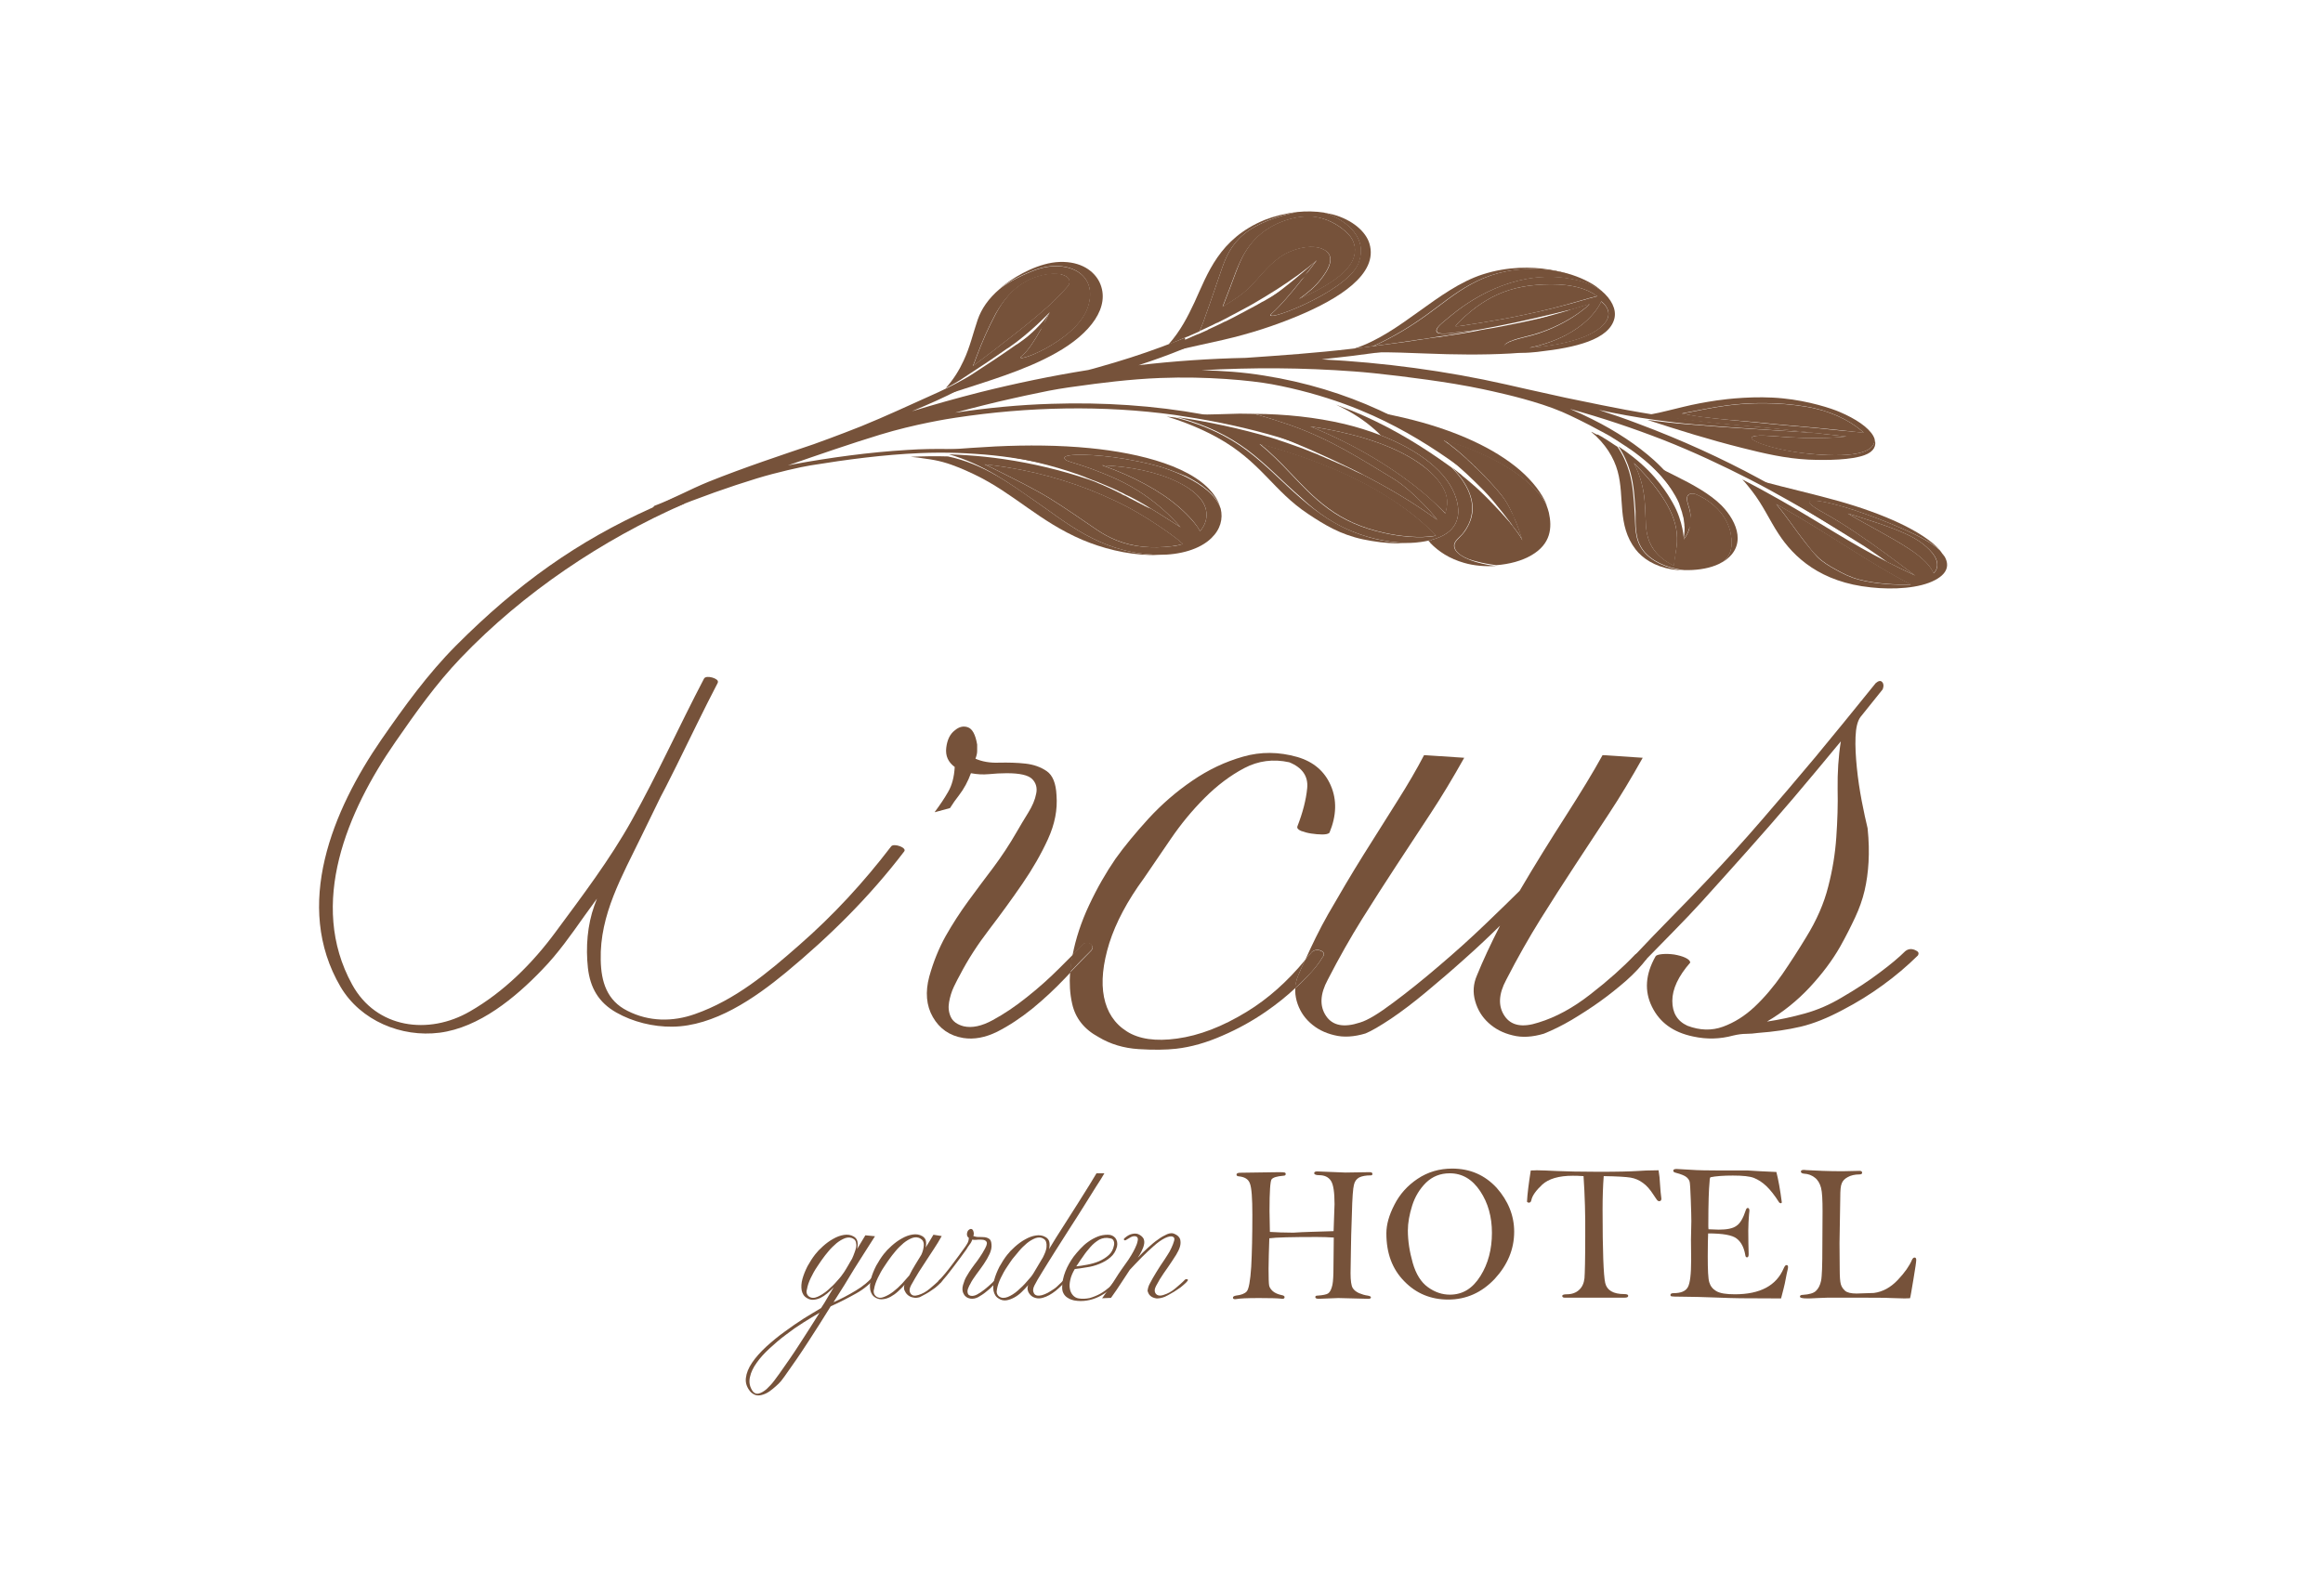<?xml version="1.0" encoding="utf-8"?>
<!-- Generator: Adobe Illustrator 28.0.0, SVG Export Plug-In . SVG Version: 6.00 Build 0)  -->
<svg version="1.1" id="Layer_1" xmlns="http://www.w3.org/2000/svg" xmlns:xlink="http://www.w3.org/1999/xlink" x="0px" y="0px"
	 viewBox="0 0 1232.4 846.7" style="enable-background:new 0 0 1232.4 846.7;" xml:space="preserve">
<style type="text/css">
	.st0{fill:#76523A;}
</style>
<g>
	<g>
		<g>
			<g>
				<path class="st0" d="M812.9,142.8c-27.3-0.2-41.1,13.5-56.3,24.4c-7.9,5.7-17.4,11.6-28.2,16.5c-3.3,0.5-6.6,0.9-10,1.3
					c24.7-7.9,44.4-31.7,68.2-39.4c27.2-8.7,49.4,1.3,49.3,1.2l0,0C828.9,144.1,820.9,142.9,812.9,142.8L812.9,142.8z"/>
				<path class="st0" d="M623.6,221.6c0.6,0.2,1.1,0.2,1.7,0.4c14.4,3.8,26.4,9.7,36.3,17.1c10.6,8,18.8,16.9,28.5,25.3
					c8.7,7.5,18.6,14.8,32.1,19.4c9.4,3.2,21,5.3,31.8,3.9c-3.9,0.6-7.8,0.6-12.5,0.6c-6.3,0-12.5-0.9-18.4-2.1
					c-12.1-2.6-20.4-7.7-29-13.4c-18.8-12.4-25.1-27.9-48.6-40.8c-7.9-4.3-16.9-8.1-26.6-11c0.5,0.1,0.9,0.1,1.3,0.2
					C621.2,221.3,622.4,221.4,623.6,221.6L623.6,221.6z"/>
				<path class="st0" d="M760.4,286.2L760.4,286.2L760.4,286.2L760.4,286.2L760.4,286.2z"/>
				<path class="st0" d="M502.9,242.2c18.9,4,32.8,14.3,45.7,23.3c16.6,11.3,34.2,27.2,63.1,28.8c1,0.1,2,0.1,3.1,0.1
					c-1.7,0.1-3.2,0.2-4.8,0.1c-12.8-0.3-25.5-3.7-35.7-8c-23.2-9.9-36.4-24.7-57.3-34.7c-5.3-2.5-10.6-4.9-16.7-6.6
					c-2.9-0.8-6.1-1.4-9.3-1.8c-2.6-0.4-5.2-0.8-7.9-1l0,0C489.8,242.1,496.4,242,502.9,242.2L502.9,242.2z"/>
				<path class="st0" d="M621.5,289.9c-5.1,0.6-10.2,0.7-15.3,0.2c-10.2-1-17.9-4.6-24.4-9c-8.2-5.6-16.2-11.2-24.7-16.5
					c-8.7-5.3-18.3-10-27.6-14.7c-2.4-1.2-4.7-2.4-7.2-3.5c3.9,0.4,7.6,0.9,11.4,1.5c21,3.3,40.1,9.5,57.1,17.5
					c8.6,4,16.6,8.7,23.8,13.6c4.6,3.1,9.1,6.2,13,9.7C625.8,289.2,623.8,289.7,621.5,289.9L621.5,289.9z M639.8,270.5
					c0.9,4-0.2,8-3.2,11.4c-0.4-0.8-0.9-1.7-1.4-2.4c-1.7-2.4-3.8-4.7-6-6.9c-4.7-4.7-10.4-9-16.7-12.8c-6.5-3.9-13.6-7.4-21.4-10.5
					c-2-0.8-4.2-1.6-6.4-2.4c14.7,0.6,29,3.4,40.3,9C632.5,259.6,638.6,264.6,639.8,270.5L639.8,270.5z M548.6,265.5
					c16.6,11.3,34.2,27.2,63.1,28.8c1,0.1,2,0.1,3.1,0.1c11.2,0.1,21.7-2.9,27.8-8.8c4.9-4.7,6.3-10.3,5-15.7
					c-2.7-7.4-9.9-12.5-18.2-16.7c-3.8-1.9-8-3.5-12.2-5c-3.2-1-9.9-2.9-20.5-4.7c-15.6-2.6-32.2-3-32-0.5s6.5,1.7,27.8,11.3
					c21.4,9.8,33.8,25.5,33.8,25.5s-5.9-3.9-13.2-8.4c-0.3-0.2-0.6-0.3-0.9-0.5c-0.1-0.1-0.2-0.1-0.2-0.2s-0.2-0.1-0.3-0.2
					c-0.2-0.1-0.4-0.2-0.6-0.3c-0.2-0.1-0.2-0.1-0.4-0.2s-0.2-0.2-0.4-0.2c-0.2-0.1-0.3-0.2-0.5-0.2c-0.2-0.1-0.3-0.2-0.6-0.2
					c-0.2-0.1-0.2-0.1-0.4-0.2c-0.2-0.2-0.5-0.2-0.8-0.4c-0.1,0-0.2-0.1-0.2-0.1c-0.2-0.1-0.5-0.2-0.7-0.3c-0.1-0.1-0.2-0.1-0.2-0.2
					c-0.3-0.2-0.6-0.2-0.9-0.4c-0.1-0.1-0.2-0.1-0.3-0.2c-0.2-0.1-0.5-0.2-0.7-0.3c-0.1-0.1-0.2-0.1-0.3-0.2
					c-0.3-0.2-0.6-0.3-0.9-0.4c-0.1-0.1-0.2-0.1-0.3-0.2c-0.2-0.2-0.6-0.2-0.8-0.4c-0.2-0.1-0.2-0.1-0.3-0.2
					c-0.3-0.2-0.6-0.2-0.9-0.4c-0.1-0.1-0.2-0.1-0.3-0.2c-0.3-0.2-0.6-0.3-1-0.5c-0.1,0-0.2-0.1-0.2-0.1c-0.3-0.2-0.6-0.3-0.9-0.4
					c-0.1-0.1-0.2-0.1-0.2-0.2c-0.3-0.2-0.7-0.3-1-0.5c-0.1-0.1-0.2-0.1-0.3-0.2c-0.3-0.2-0.6-0.3-0.9-0.4c-0.1,0-0.2-0.1-0.2-0.1
					c-0.4-0.2-0.7-0.3-1.1-0.5c-0.1-0.1-0.2-0.1-0.2-0.2c-0.3-0.2-0.7-0.3-1-0.5c-0.1,0-0.1-0.1-0.2-0.1c-0.4-0.2-0.7-0.3-1.1-0.5
					c-0.1-0.1-0.2-0.1-0.3-0.2c-0.4-0.2-0.7-0.3-1.1-0.5c-0.1,0-0.2-0.1-0.2-0.1c-0.3-0.2-0.6-0.3-0.9-0.4c-0.1-0.1-0.2-0.1-0.3-0.2
					c-0.4-0.2-0.7-0.3-1.1-0.5c-0.1,0-0.2-0.1-0.2-0.1c-0.3-0.2-0.6-0.3-0.9-0.4c-0.1,0-0.2-0.1-0.2-0.1c-0.4-0.2-0.7-0.3-1.1-0.5
					c-0.1,0-0.2-0.1-0.2-0.1c-0.4-0.2-0.7-0.3-1-0.4c0,0-0.1,0-0.1-0.1c-0.4-0.2-0.7-0.3-1-0.4c-0.1,0-0.2-0.1-0.3-0.1
					c-0.3-0.2-0.7-0.3-1-0.4c-0.1,0-0.2-0.1-0.2-0.1c-0.3-0.2-0.6-0.2-0.9-0.4c-0.1,0-0.2-0.1-0.2-0.1c-0.3-0.2-0.7-0.2-1-0.4
					c-0.1,0-0.2-0.1-0.2-0.1c-0.3-0.1-0.6-0.2-0.9-0.3c-0.1,0-0.1-0.1-0.2-0.1c-0.3-0.1-0.6-0.2-0.9-0.3c-0.1,0-0.2-0.1-0.2-0.1
					c-0.3-0.1-0.6-0.2-0.9-0.3l0,0c-14.2-4.8-29.4-8.5-45.3-10.8c-6.3-0.9-12.7-1.6-19.2-2c-3.2-0.2-6.3-0.4-9.5-0.5
					C521.8,246.3,535.7,256.6,548.6,265.5L548.6,265.5z"/>
				<path class="st0" d="M617.2,248.2c-3.2-1-9.9-2.9-20.5-4.7c-15.6-2.6-32.2-3-32-0.5c0.2,2.5,6.5,1.7,27.8,11.3
					c21.4,9.8,33.8,25.5,33.8,25.5s-5.9-3.9-13.2-8.4c-3.9-2.4-8-4.9-12-7l0,0l0,0c-1.2-0.6-2.4-1.3-3.7-1.8
					c-0.4-0.2-0.7-0.3-1.1-0.6c-0.9-0.5-1.8-0.9-2.8-1.3c-0.1,0-0.2-0.1-0.2-0.2c-2.6-1.2-5.3-2.4-8-3.5c-2-0.9-4.1-1.7-6.1-2.4
					c-0.1,0-0.2-0.1-0.2-0.1c-0.9-0.4-1.9-0.7-2.8-1.1c-0.2-0.1-0.2-0.1-0.4-0.2c-1-0.4-2.1-0.8-3.2-1.2c-14.5-5.2-30.5-9-47.2-11.1
					c-1.5-0.2-3-0.4-4.6-0.6c-7.3-0.8-14.7-1.3-22.2-1.4l0,0c1.3-0.1,2.7-0.2,3.9-0.3c8.5-0.7,17.1-1.2,25.7-1.7
					c16.8-0.8,33.7-0.7,50,0.9c26.5,2.6,56.6,10,66.8,26.2c1.1,1.7,1.9,3.6,2.4,5.4c-2.7-7.4-9.9-12.5-18.2-16.7
					C625.6,251.3,621.5,249.6,617.2,248.2L617.2,248.2z"/>
				<path class="st0" d="M581.9,281.1c-8.2-5.6-16.2-11.2-24.7-16.5c-8.7-5.3-18.3-10-27.6-14.7c-2.4-1.2-4.7-2.4-7.2-3.5
					c3.9,0.4,7.6,0.9,11.4,1.5c21,3.3,40.1,9.5,57.1,17.5c8.6,4,16.6,8.7,23.8,13.6c4.6,3.1,9.1,6.2,13,9.7c-2,0.5-4.1,0.9-6.2,1.2
					c-5.1,0.6-10.2,0.7-15.3,0.2C596.2,289,588.4,285.5,581.9,281.1L581.9,281.1z"/>
				<path class="st0" d="M629.3,272.6c-4.7-4.7-10.4-9-16.7-12.8c-6.5-3.9-13.6-7.4-21.4-10.5c-2-0.8-4.2-1.6-6.4-2.4
					c14.7,0.6,29,3.4,40.3,9c7.4,3.7,13.4,8.7,14.7,14.6c0.9,4-0.2,8-3.2,11.4c-0.4-0.8-0.9-1.7-1.4-2.4
					C633.6,277.1,631.5,274.8,629.3,272.6L629.3,272.6z"/>
				<path class="st0" d="M761.8,284.3c-8.7,1.7-20.2,0.2-27.7-1.5c-11.8-2.6-21.4-6.9-29.4-12.8c-8.1-5.9-14.3-12.7-20.7-19.4
					c-4.7-5-9.9-10.2-15.8-15c1.6,0.4,3.1,0.9,4.7,1.3c24.5,6.9,47.6,16.5,65.9,28.6C747.6,271.2,755.4,277.5,761.8,284.3
					L761.8,284.3z M767.3,263.2c0.8,3.2,0.3,6.3-0.6,9.3c-0.1-0.2-0.2-0.2-0.3-0.4c-2.8-2.9-5.7-5.8-8.9-8.6
					c-16.6-14.3-37.9-27.3-62.3-37.2c2.7,0.4,5.3,0.8,8,1.3c19.4,3.5,38.3,9.7,51.2,19.2C760.6,251.5,765.8,257.2,767.3,263.2
					L767.3,263.2z M722,283.7c9.4,3.2,21,5.3,31.8,3.9c1.3-0.2,2.7-0.4,3.9-0.7c0.6-0.2,1.1-0.2,1.7-0.4c0.3-0.1,0.7-0.2,1-0.3l0,0
					l0,0c0.3-0.1,0.7-0.2,1-0.3c13.1-4.2,13.5-13.8,11.1-21.5c-4.3-14-20-25.6-40-33.4c-6.1-2.4-12.6-4.4-19.2-6
					c-15.3-3.6-31.5-5.3-47.9-5.4c6.5,1.8,12.8,3.8,18.9,5.9c21.6,7.6,37.2,17.8,54.9,28.5c10.9,6.6,24.8,23,23,21.7
					c-11.7-8.6-25.1-16.6-39.3-23.9c-0.2-0.1-0.5-0.2-0.7-0.3c-0.7-0.3-1.4-0.6-2.2-1c-0.6-0.2-1.2-0.6-1.7-0.8
					c-0.4-0.2-0.8-0.4-1.2-0.6c-0.6-0.3-1.3-0.6-1.9-0.9c-0.4-0.2-0.7-0.3-1.1-0.5c-0.6-0.2-1.2-0.6-1.8-0.8
					c-0.4-0.2-0.8-0.3-1.1-0.5c-0.6-0.2-1.1-0.5-1.7-0.7c-0.5-0.2-0.9-0.4-1.3-0.6c-0.6-0.2-1.1-0.5-1.7-0.7
					c-0.4-0.2-0.9-0.4-1.3-0.6c-0.6-0.2-1.2-0.5-1.7-0.7c-0.4-0.2-0.9-0.4-1.3-0.6c-0.6-0.2-1.2-0.5-1.7-0.7
					c-0.4-0.2-0.9-0.3-1.3-0.6c-0.6-0.2-1.2-0.5-1.8-0.7c-0.4-0.2-0.9-0.3-1.3-0.5c-0.6-0.2-1.2-0.5-1.7-0.7
					c-0.4-0.2-0.9-0.3-1.3-0.5c-0.6-0.2-1.2-0.5-1.8-0.7c-0.4-0.2-0.9-0.3-1.3-0.5c-0.6-0.2-1.3-0.5-2-0.7c-0.4-0.2-0.7-0.2-1.1-0.4
					c-0.7-0.2-1.3-0.5-2-0.7c-0.4-0.2-0.7-0.2-1.1-0.4c-0.7-0.2-1.3-0.5-2-0.7c-0.4-0.2-0.8-0.2-1.2-0.4c-0.6-0.2-1.2-0.4-1.8-0.6
					c-0.5-0.2-0.9-0.3-1.4-0.5c-1.1-0.3-2.2-0.7-3.2-1c-16.2-4.8-33.1-8.4-50.5-11c0.6,0.2,1.1,0.2,1.7,0.4
					c14.4,3.8,26.4,9.7,36.3,17.1c10.6,8,18.8,16.9,28.5,25.3C698.6,271.9,708.6,279.2,722,283.7L722,283.7z"/>
				<path class="st0" d="M665.4,219.6c6.5,1.8,12.8,3.8,18.9,5.9c21.6,7.6,37.2,17.8,54.9,28.5c10.9,6.6,24.8,23,23,21.7
					c-11.7-8.6-25.1-16.6-39.3-23.9c0,0,0,0,0.1,0c0.6,0.2-34.3-17.4-54-23.3c-11.3-3.4-23.1-6.2-35.2-8.4c8-0.1,15.9-0.4,23.8-0.6
					C660.2,219.6,662.8,219.5,665.4,219.6L665.4,219.6z"/>
				<path class="st0" d="M704.8,269.8c-8.1-5.9-14.3-12.7-20.7-19.4c-4.7-5-9.9-10.2-15.8-15c1.6,0.4,3.1,0.9,4.7,1.3
					c24.5,6.9,47.6,16.5,65.9,28.6c8.8,5.8,16.6,12.1,23,18.9c-8.7,1.7-20.2,0.2-27.7-1.5C722.3,280.1,712.8,275.7,704.8,269.8
					L704.8,269.8z"/>
				<path class="st0" d="M757.4,263.5c-16.6-14.3-37.9-27.3-62.3-37.2c2.7,0.4,5.3,0.8,8,1.3c19.4,3.5,38.3,9.7,51.2,19.2
					c6.4,4.7,11.6,10.4,13.1,16.4c0.8,3.2,0.3,6.3-0.6,9.3c-0.1-0.2-0.2-0.2-0.3-0.4C763.6,269.2,760.6,266.3,757.4,263.5
					L757.4,263.5z"/>
				<path class="st0" d="M759.2,287.3c-0.1,0.3-0.2,0.6-0.2,0.9c-0.5-0.5-0.9-0.9-1.3-1.4c0.6-0.2,1.1-0.2,1.7-0.4
					C759.3,286.8,759.2,287,759.2,287.3L759.2,287.3z"/>
				<path class="st0" d="M759.4,286.5c0.3-0.1,0.7-0.2,1-0.3l0,0l0,0c0.3-0.1,0.7-0.2,1-0.3c13.1-4.2,13.5-13.8,11.1-21.5
					c-4.3-14-20-25.6-40-33.4c-0.9-0.9-1.7-1.8-2.8-2.7c-5.7-5.2-12.8-9.8-21-13.6c5.2,1.9,10.3,3.9,15.2,6.1
					c16.9,7.6,31.5,16.7,44.8,26.3c0.4,0.3,0.9,0.6,1.3,0.9c5,5,8.8,10.5,10.3,16.3c1.2,4.3,0.9,9-0.9,13.2c-0.9,2-2.1,4.1-3.8,6.1
					c-1.6,1.7-4,3.5-4.2,5.6c-0.3,4.3,6.1,7.4,11.9,9.1c3.2,0.9,6.8,1.7,10.4,2c-5.8,0.4-11.7-0.1-16.9-1.6
					c-7.8-2.2-13.7-6.1-18-10.6c0-0.3,0.1-0.6,0.2-0.9C759.2,287,759.3,286.8,759.4,286.5L759.4,286.5z"/>
				<path class="st0" d="M771.6,289.2c0.2-2,2.7-3.9,4.2-5.6c1.7-1.9,2.8-3.9,3.8-6.1c1.9-4.3,2.1-8.8,0.9-13.2
					c-1.5-5.8-5.3-11.3-10.3-16.3c0.2,0.1,0.3,0.2,0.4,0.3c0.9,0.6,1.7,1.3,2.5,1.9c0.2,0.2,0.4,0.3,0.6,0.5c0.9,0.6,1.7,1.3,2.4,2
					c0.2,0.2,0.3,0.3,0.5,0.4c0.8,0.7,1.7,1.3,2.4,2c0.2,0.2,0.3,0.2,0.5,0.4c0.8,0.7,1.6,1.4,2.4,2.1c0.2,0.2,0.3,0.2,0.5,0.4
					c0.8,0.7,1.5,1.4,2.3,2.1c0.2,0.2,0.3,0.3,0.5,0.5c0.7,0.7,1.4,1.3,2.1,2c0.2,0.2,0.4,0.4,0.6,0.6c0.6,0.6,1.3,1.3,1.9,1.9
					c0.9,0.9,1.7,1.7,2.5,2.6c0.1,0.1,0.1,0.1,0.2,0.2c0.6,0.6,1,1.1,1.6,1.7c0.1,0.1,0.2,0.2,0.2,0.2c0.5,0.6,1,1.1,1.5,1.6
					c0.1,0.1,0.2,0.2,0.3,0.3c0.5,0.6,0.9,1,1.4,1.6c0.1,0.1,0.2,0.2,0.3,0.3c0.5,0.6,0.9,1.1,1.4,1.6c0.1,0.1,0.2,0.2,0.2,0.2
					c0.6,0.6,1,1.2,1.6,1.8c0.3,0.5,0.6,0.9,1,1.3c2,2.7,4.3,5.4,5.6,8.2c0.1,0.2-4.7-16.2-11-23.9c-0.6-0.7-1.2-1.4-1.8-2.2
					c-0.2-0.2-0.4-0.5-0.6-0.7c-0.4-0.5-0.9-0.9-1.3-1.5c-0.2-0.2-0.5-0.6-0.7-0.8c-0.4-0.5-0.8-0.9-1.2-1.3
					c-0.2-0.3-0.5-0.6-0.8-0.9c-0.4-0.5-0.9-0.9-1.3-1.4c-0.2-0.2-0.5-0.5-0.7-0.8c-0.6-0.7-1.3-1.3-2-2c-0.2-0.3-0.6-0.6-0.9-0.9
					c-0.4-0.4-0.8-0.8-1.2-1.2c-0.3-0.3-0.7-0.7-1-1c-0.4-0.3-0.7-0.7-1.1-1c-0.4-0.4-0.7-0.7-1.1-1.1c-0.3-0.3-0.7-0.6-1-0.9
					c-0.4-0.4-0.8-0.7-1.2-1.1c-0.3-0.3-0.6-0.6-0.9-0.9c-0.9-0.8-1.8-1.6-2.7-2.4c-0.2-0.2-0.5-0.4-0.7-0.6
					c-0.5-0.4-0.9-0.8-1.4-1.2c-0.3-0.2-0.6-0.5-0.9-0.7c-0.5-0.4-0.9-0.8-1.5-1.2c-0.3-0.2-0.6-0.5-0.9-0.7c-0.5-0.4-1-0.8-1.5-1.2
					c-0.3-0.2-0.6-0.5-0.9-0.6c-0.6-0.4-1.1-0.9-1.7-1.3l0,0c44.8,13.3,54.1,33.2,54.7,34.5c0.6,1.4,1,2.9,1.4,4.3
					c1.8,8,1.1,16.6-9.2,22.6c-5.1,3-11.8,4.8-18.8,5.3c-3.6-0.5-7.1-1.1-10.4-2C777.8,296.7,771.3,293.6,771.6,289.2L771.6,289.2z"
					/>
				<g>
					<path class="st0" d="M765.9,233.6L765.9,233.6c0.6,0.4,1.1,0.9,1.7,1.3c0.3,0.2,0.6,0.5,0.9,0.6c0.6,0.4,1,0.8,1.5,1.2
						c0.3,0.2,0.6,0.5,0.9,0.7c0.5,0.4,1,0.8,1.5,1.2c0.3,0.2,0.6,0.5,0.9,0.7c0.5,0.4,0.9,0.8,1.4,1.2c0.2,0.2,0.5,0.4,0.7,0.6
						c0.9,0.8,1.8,1.6,2.7,2.4c0.3,0.3,0.6,0.6,0.9,0.9c0.4,0.4,0.8,0.7,1.2,1.1c0.3,0.3,0.7,0.6,1,0.9c0.4,0.4,0.8,0.7,1.1,1.1
						c0.4,0.3,0.7,0.7,1.1,1c0.3,0.3,0.7,0.7,1,1c0.4,0.4,0.8,0.8,1.2,1.2c0.3,0.3,0.6,0.6,0.9,0.9c0.6,0.6,1.3,1.3,2,2
						c0.2,0.2,0.5,0.5,0.7,0.8c0.4,0.5,0.9,0.9,1.3,1.4c0.2,0.3,0.6,0.6,0.8,0.9c0.4,0.5,0.8,0.9,1.2,1.3c0.2,0.2,0.5,0.6,0.7,0.8
						c0.4,0.5,0.9,0.9,1.3,1.5c0.2,0.2,0.4,0.5,0.6,0.7c0.6,0.7,1.2,1.4,1.8,2.2c6.2,7.6,11,24.1,11,23.9c-1.2-2.8-3.5-5.5-5.6-8.2
						c-0.3-0.5-0.6-0.9-1-1.3c0.4,0.5,0.8,0.9,1.2,1.4c0.2,0.2-9.2-12.5-15.2-18.6c-6.1-6.1-12.5-12.4-19.9-18.1
						c-11.4-9-24.8-17.3-40-24.1c7.7,1.3,15.4,2.9,22.7,4.8c22.4,5.8,42.6,14.7,56.4,26.6c6.6,5.8,11.6,12.1,14.3,18.8
						C819.9,266.8,810.6,246.9,765.9,233.6L765.9,233.6z"/>
					<path class="st0" d="M629.1,180.1c1-0.4,2-0.9,3-1.3c0.3-0.2,0.6-0.3,0.9-0.4c1-0.5,2.1-0.9,3.2-1.3c0.2-0.1,0.5-0.2,0.7-0.3
						c1.3-0.6,2.5-1.1,3.8-1.7c0.1-0.1,0.2-0.1,0.2-0.2c1.4-0.6,2.8-1.3,4.3-2c0.1,0,0.2-0.1,0.2-0.1c1.3-0.6,2.8-1.3,4.1-2
						c0.2-0.1,0.4-0.2,0.6-0.2c2.8-1.4,5.6-2.8,8.3-4.3c0.2-0.2,0.6-0.2,0.8-0.4c1.2-0.6,2.3-1.3,3.5-1.9c0.2-0.1,0.4-0.2,0.6-0.3
						c1.3-0.7,2.6-1.4,3.9-2.1c0.2-0.2,0.5-0.3,0.7-0.4c1-0.6,2-1.2,3.1-1.7c0.3-0.2,0.6-0.4,1-0.6c1.3-0.7,2.4-1.4,3.7-2.2
						c2-1.3,4.1-2.5,6.1-3.8c7.6-4.9,14.7-9.9,21.1-15.3c0.1-0.1-8,7.3-18.9,15.8c-8.8,6.8-19.8,14.3-28.3,18.8
						c-8.9,4.7-18.4,9.1-28.3,13.1c-7.6,3.1-15.4,5.9-23.4,8.5c18.9-2.2,37.9-3.5,56.9-3.9c18.8-1.3,37.4-2.6,56.1-4.8
						c2-0.2,3.9-0.5,6-0.7c3.3-0.4,6.7-0.8,10-1.3c8.4-1.1,16.6-2.2,24.7-3.5c1.4-0.2,2.9-0.5,4.3-0.6c0.6-0.1,1.2-0.2,1.8-0.2
						c0.8-0.2,1.7-0.2,2.4-0.4c0.8-0.1,1.6-0.2,2.4-0.4c0.6-0.1,1.1-0.2,1.7-0.2c3.3-0.5,6.6-1,9.9-1.6c0.2,0,0.5-0.1,0.6-0.1
						c1.1-0.2,2.2-0.4,3.2-0.6c0.3-0.1,0.6-0.1,0.8-0.2c1.1-0.2,2.2-0.4,3.3-0.6l0,0c1.4-0.2,2.8-0.5,4.3-0.7
						c1.4-0.2,2.9-0.6,4.3-0.8c14.6-2.8,28.7-6.1,42.2-9.3c0,0-0.1,0-0.2,0.1c-0.2,0.1-0.5,0.2-0.9,0.2h-0.1c-0.1,0-0.2,0.1-0.4,0.1
						c-0.1,0-0.1,0-0.2,0.1c-0.2,0-0.3,0.1-0.5,0.2c-0.1,0-0.2,0-0.2,0.1c-0.2,0.1-0.3,0.1-0.6,0.2c-0.1,0-0.1,0-0.2,0.1
						c-0.2,0.1-0.4,0.2-0.6,0.2h-0.1c-2.4,0.7-5.7,1.6-9.4,2.7l0,0c-0.5,0.2-0.9,0.2-1.3,0.4h-0.1c-0.5,0.2-0.9,0.2-1.3,0.4
						c-0.1,0-0.1,0-0.2,0c-0.4,0.1-0.9,0.2-1.3,0.3c-0.1,0-0.2,0.1-0.2,0.1c-0.4,0.1-0.8,0.2-1.2,0.3c-0.1,0-0.2,0.1-0.3,0.1
						c-0.4,0.1-0.8,0.2-1.1,0.3c-0.2,0-0.2,0.1-0.4,0.1c-0.4,0.1-0.7,0.2-1.1,0.3c-0.2,0.1-0.3,0.1-0.5,0.2c-0.3,0.1-0.6,0.2-1,0.2
						c-0.2,0.1-0.4,0.1-0.6,0.2c-0.3,0.1-0.6,0.2-0.9,0.2c-0.2,0.1-0.4,0.1-0.6,0.2c-0.2,0.1-0.6,0.2-0.9,0.2
						c-0.2,0.1-0.4,0.1-0.6,0.2c-0.2,0.1-0.6,0.2-0.8,0.2c-0.2,0.1-0.5,0.2-0.7,0.2c-0.2,0.1-0.5,0.2-0.7,0.2
						c-0.2,0.1-0.5,0.2-0.7,0.2c-0.2,0.1-0.5,0.1-0.6,0.2c-0.2,0.1-0.5,0.2-0.8,0.2c-0.2,0.1-0.4,0.1-0.6,0.2
						c-0.3,0.1-0.6,0.2-0.8,0.2c-0.2,0-0.3,0.1-0.5,0.1c-0.3,0.1-0.6,0.2-0.9,0.2c-0.2,0-0.2,0.1-0.4,0.1c-0.4,0.1-0.8,0.2-1.2,0.2
						c-12.8,2.8-25.7,5.8-39.1,8.1c-10.5,1.9-21.1,3.5-31.8,5c-10.2,1.4-20.7,2.7-31.1,3.8c32.9,1.7,66,6.1,97.8,13.3
						c1.4,0.3,16.5,3.8,31.8,7.1c13.4,2.8,26.9,5.5,31.9,6.4c5.2,0.9,10.4,1.9,15.7,2.7c16.6,2.6,33.5,4.5,50,5.9
						c12.5,1,38.5,3.9,37.6,3.9c-21.8-1.6-44.2-2.8-66.4-4.7c-7.4-0.6-14.7-1.5-21.8-2.5c-10-1.4-19.9-3.2-29.6-5.3
						c7,2.3,14,4.7,20.8,7.3c23.3,8.7,44.8,18.6,64,29c1.4,0.8,2.8,1.5,4.2,2.3c20.6,11.5,38.7,23.1,56,33.7
						c4.3,2.7,12.2,8.3,11.9,8.1c-18.9-9.5-35.9-21-56-32.2c-6.7-3.8-13.6-7.6-20.8-11.3c-14.3-7.3-29.5-14.5-46-21
						c-15.7-6.1-32.3-11.7-49.4-16.4c4,1.7,8,3.5,11.7,5.4c12.9,6.4,24.1,13.9,32.9,21.8c5.6,5.1,10.2,10.4,13.6,15.8
						c0.3,0.5,0.6,1,0.9,1.5c0.1,0.2,0.2,0.3,0.3,0.5c0.2,0.3,0.4,0.7,0.6,1c0.1,0.2,0.2,0.4,0.3,0.6c0.2,0.3,0.3,0.6,0.5,0.9
						c0.1,0.2,0.2,0.4,0.3,0.6c0.2,0.3,0.2,0.6,0.4,0.9c0.1,0.2,0.2,0.5,0.3,0.6c0.2,0.3,0.2,0.6,0.3,0.9c0.1,0.2,0.2,0.5,0.2,0.6
						c0.1,0.3,0.2,0.6,0.3,0.9c0.1,0.2,0.2,0.4,0.2,0.6c0.2,0.5,0.3,0.9,0.5,1.5c0.1,0.2,0.1,0.5,0.2,0.7c0.1,0.2,0.2,0.6,0.2,0.8
						c0.1,0.2,0.1,0.6,0.2,0.8c0.1,0.2,0.1,0.5,0.2,0.7c0.1,0.3,0.1,0.6,0.2,0.9c0,0.2,0.1,0.5,0.1,0.7c0,0.3,0.1,0.6,0.1,0.9
						c0,0.2,0.1,0.5,0.1,0.6c0,0.3,0.1,0.6,0.1,0.9c0,0.2,0,0.4,0,0.6c0,0.3,0,0.6,0.1,0.9c0,0.2,0,0.3,0,0.5c0,0.8,0,1.7-0.1,2.4
						c0,0.6-0.1,1.1-0.2,1.7l0,0c-0.1,0.6-0.2,1.1-0.2,1.7c0,0.2-0.1-9.2-5.9-19.3c-2.5-4.4-8.5-14.5-21.4-24.5
						c-0.7-0.6-1.4-1-2.1-1.6c-0.2-0.2-0.5-0.4-0.8-0.6c-0.5-0.3-0.9-0.6-1.4-1c-0.3-0.2-0.6-0.5-0.9-0.6c-0.5-0.3-0.9-0.6-1.3-0.9
						c-0.3-0.2-0.6-0.5-0.9-0.6l0,0c-0.6-0.4-1.3-0.9-2-1.3c-0.3-0.2-0.6-0.4-0.9-0.6c-0.7-0.4-1.3-0.9-2-1.3
						c-0.2-0.2-0.5-0.2-0.6-0.4c-0.6-0.4-1.3-0.7-1.8-1.1c-0.2-0.2-0.4-0.2-0.6-0.4c-0.8-0.5-1.5-0.9-2.3-1.3
						c-0.2-0.1-0.4-0.2-0.6-0.3c-0.8-0.5-1.6-0.9-2.4-1.3c-8.2-4.5-15.9-8.2-20.5-10.2c-12.8-5.5-31-9.6-33.7-10.2
						c-2.5-0.6-11.9-2.8-23.4-4.7c-18.2-3-41.9-5.8-53.4-6.6c-26.8-2-53.9-2.2-80.9-0.6c11.1,0.2,22.2,1,33.2,2.8
						c22.2,3.5,42.8,9.9,61.1,18.3c15.1,6.9,28.5,15.1,39.9,24.1c7.3,5.8,13.7,12,19.8,18.1c6,6.1,15.4,18.8,15.2,18.6
						c-0.4-0.5-0.8-0.9-1.2-1.4c-0.6-0.6-1-1.2-1.6-1.7c-0.1-0.1-0.2-0.2-0.2-0.2c-0.5-0.6-0.9-1.1-1.4-1.6
						c-0.1-0.1-0.2-0.2-0.3-0.3c-0.5-0.6-0.9-1-1.4-1.6c-0.1-0.1-0.2-0.2-0.3-0.3c-0.5-0.6-1-1.1-1.5-1.6c-0.1-0.1-0.2-0.2-0.2-0.2
						c-0.6-0.6-1-1.1-1.6-1.7c-0.1-0.1-0.1-0.1-0.2-0.2c-0.8-0.9-1.7-1.7-2.5-2.6c-0.6-0.6-1.3-1.3-1.9-1.9
						c-0.2-0.2-0.4-0.4-0.6-0.6c-0.7-0.7-1.4-1.4-2.1-2c-0.2-0.2-0.3-0.3-0.5-0.5c-0.8-0.7-1.5-1.4-2.3-2.1
						c-0.2-0.2-0.3-0.2-0.5-0.4c-0.8-0.7-1.6-1.4-2.4-2.1c-0.2-0.2-0.3-0.2-0.5-0.4c-0.8-0.7-1.6-1.3-2.4-2
						c-0.2-0.2-0.3-0.3-0.5-0.4c-0.8-0.6-1.7-1.3-2.4-2c-0.2-0.2-0.4-0.3-0.6-0.5c-0.8-0.6-1.7-1.3-2.5-1.9
						c-0.2-0.1-0.2-0.2-0.4-0.3c-0.4-0.3-0.9-0.6-1.3-0.9c-13.3-9.6-28-18.8-44.8-26.4c-4.9-2.2-10-4.3-15.2-6.2
						c-12.1-4.4-25.1-8-38.6-10.5c-11-2-34.4-4.3-59.2-3.3c-16,0.6-32.9,2.8-43.5,4.3c-6.9,0.9-13.8,2-20.6,3.5c-4.7,0.9-9.4,2-14,3
						c-10.4,2.3-20.6,4.9-30.7,7.6c16.9-2.5,34-4.2,51.2-4.7c27.3-0.9,54.5,0.9,80.3,5.6c12.1,2.2,23.8,5,35.2,8.4
						c19.7,5.9,54.5,23.6,54,23.4c0,0,0,0-0.1,0c-0.2-0.1-0.5-0.2-0.7-0.3c-0.7-0.3-1.4-0.6-2.2-1c-0.6-0.2-1.2-0.6-1.7-0.8
						c-0.4-0.2-0.8-0.4-1.2-0.6c-0.6-0.3-1.3-0.6-1.9-0.9c-0.4-0.2-0.7-0.3-1.1-0.5c-0.6-0.2-1.2-0.6-1.8-0.8
						c-0.4-0.2-0.8-0.3-1.1-0.5c-0.6-0.2-1.1-0.5-1.7-0.7c-0.5-0.2-0.9-0.4-1.3-0.6c-0.6-0.2-1.1-0.5-1.7-0.7
						c-0.4-0.2-0.9-0.4-1.3-0.6c-0.6-0.2-1.2-0.5-1.7-0.7c-0.4-0.2-0.9-0.4-1.3-0.6c-0.6-0.2-1.2-0.5-1.7-0.7
						c-0.4-0.2-0.9-0.4-1.3-0.6c-0.6-0.2-1.2-0.5-1.8-0.7c-0.4-0.2-0.9-0.3-1.3-0.5c-0.6-0.2-1.2-0.5-1.7-0.7
						c-0.4-0.2-0.9-0.3-1.3-0.5c-0.6-0.2-1.2-0.5-1.8-0.7c-0.4-0.2-0.9-0.3-1.3-0.5c-0.6-0.2-1.3-0.5-2-0.7
						c-0.4-0.2-0.7-0.2-1.1-0.4c-0.7-0.2-1.3-0.5-2-0.7c-0.4-0.2-0.7-0.2-1.1-0.4c-0.7-0.2-1.3-0.5-2-0.7c-0.4-0.2-0.8-0.2-1.2-0.4
						c-0.6-0.2-1.2-0.4-1.8-0.6c-0.5-0.2-0.9-0.3-1.4-0.5c-1.1-0.3-2.2-0.7-3.2-1c-16.2-4.8-33.1-8.5-50.5-11.1
						c-1.3-0.2-2.4-0.4-3.7-0.6c-0.4-0.1-0.9-0.1-1.3-0.2c-37.6-5.2-77.5-4.4-116.2,1.5c-3.5,0.5-21.7,3.4-40,9
						c-15.4,4.7-32.8,10.7-48.9,16.3c0.9-0.2,1.9-0.4,2.9-0.6c19.8-3.6,40.3-6.4,60.4-7.6c7.3-0.5,14.7-0.6,21.8-0.5
						c7.5,0.2,14.9,0.6,22.2,1.4c1.5,0.2,3.1,0.3,4.6,0.6c16.7,2.1,32.7,6,47.2,11.2c1,0.4,2.1,0.8,3.2,1.2c0.2,0.1,0.2,0.1,0.4,0.2
						c0.9,0.3,1.9,0.7,2.8,1.1c0.1,0,0.2,0.1,0.2,0.1c2,0.8,4.1,1.7,6.1,2.4c2.7,1.1,5.4,2.3,8,3.5c0.1,0.1,0.2,0.1,0.2,0.2
						c0.9,0.4,1.9,0.8,2.8,1.3c0.3,0.2,0.7,0.4,1.1,0.6c1.3,0.6,2.4,1.2,3.7,1.8l0,0c3.9,2.2,8.2,4.7,12,7c-0.3-0.2-0.6-0.3-0.9-0.5
						c-0.1-0.1-0.2-0.1-0.2-0.2c-0.1-0.1-0.2-0.1-0.3-0.2c-0.2-0.1-0.4-0.2-0.6-0.3c-0.2-0.1-0.2-0.1-0.4-0.2
						c-0.2-0.1-0.2-0.2-0.4-0.2c-0.2-0.1-0.3-0.2-0.5-0.2c-0.2-0.1-0.3-0.2-0.6-0.2c-0.2-0.1-0.2-0.1-0.4-0.2
						c-0.2-0.2-0.5-0.2-0.8-0.4c-0.1,0-0.2-0.1-0.2-0.1c-0.2-0.1-0.5-0.2-0.7-0.3c-0.1-0.1-0.2-0.1-0.2-0.2
						c-0.3-0.2-0.6-0.2-0.9-0.4c-0.1-0.1-0.2-0.1-0.3-0.2c-0.2-0.1-0.5-0.2-0.7-0.3c-0.1-0.1-0.2-0.1-0.3-0.2
						c-0.3-0.2-0.6-0.3-0.9-0.5c-0.1-0.1-0.2-0.1-0.3-0.2c-0.2-0.2-0.6-0.2-0.8-0.4c-0.2-0.1-0.2-0.1-0.3-0.2
						c-0.3-0.2-0.6-0.2-0.9-0.4c-0.1-0.1-0.2-0.1-0.3-0.2c-0.3-0.2-0.6-0.3-1-0.5c-0.1,0-0.2-0.1-0.2-0.1c-0.3-0.2-0.6-0.3-0.9-0.4
						c-0.1-0.1-0.2-0.1-0.2-0.2c-0.3-0.2-0.7-0.3-1-0.5c-0.1-0.1-0.2-0.1-0.3-0.2c-0.3-0.2-0.6-0.3-0.9-0.4c-0.1,0-0.2-0.1-0.2-0.1
						c-0.4-0.2-0.7-0.3-1.1-0.5c-0.1-0.1-0.2-0.1-0.2-0.2c-0.3-0.2-0.7-0.3-1-0.5c-0.1,0-0.1-0.1-0.2-0.1c-0.4-0.2-0.7-0.3-1.1-0.5
						c-0.1-0.1-0.2-0.1-0.3-0.2c-0.4-0.2-0.7-0.3-1.1-0.5c-0.1,0-0.2-0.1-0.2-0.1c-0.3-0.2-0.6-0.3-0.9-0.4
						c-0.1-0.1-0.2-0.1-0.3-0.2c-0.4-0.2-0.7-0.3-1.1-0.5c-0.1,0-0.2-0.1-0.2-0.1c-0.3-0.2-0.6-0.3-0.9-0.4c-0.1,0-0.2-0.1-0.2-0.1
						c-0.4-0.2-0.7-0.3-1.1-0.5c-0.1,0-0.2-0.1-0.2-0.1c-0.4-0.2-0.7-0.3-1-0.4c0,0-0.1,0-0.1-0.1c-0.4-0.2-0.7-0.3-1-0.4
						c-0.1,0-0.2-0.1-0.3-0.1c-0.3-0.2-0.7-0.3-1-0.4c-0.1,0-0.2-0.1-0.2-0.1c-0.3-0.2-0.6-0.2-0.9-0.4c-0.1,0-0.2-0.1-0.2-0.1
						c-0.3-0.2-0.7-0.2-1-0.4c-0.1,0-0.2-0.1-0.2-0.1c-0.3-0.1-0.6-0.2-0.9-0.3c-0.1,0-0.2-0.1-0.2-0.1c-0.3-0.1-0.6-0.2-0.9-0.3
						c-0.1,0-0.2-0.1-0.2-0.1c-0.3-0.1-0.6-0.2-0.9-0.3l0,0c-14.2-4.8-29.4-8.6-45.3-10.9c-6.3-0.9-12.7-1.6-19.2-2
						c-3.2-0.2-6.3-0.4-9.5-0.5c-6.5-0.2-13.2-0.2-19.8,0.1l0,0c-19.2,0.8-38.9,3.4-58,6.5c-5,0.8-18,3.7-28.5,6.9
						c-15.2,4.7-28.1,9.2-49.2,17.6c-11.6,4.5-5.3-3-5.3-3c9.7-3.6,18.5-8.6,28.8-12.8c18.9-7.6,39.5-14.4,55.7-19.9
						c1.7-0.6,13.1-4.7,25.4-9.6c12.8-5.2,26.7-11.7,31.9-14c6.1-2.7,12.1-5.4,17.8-8.4c3.5-1.8,6.9-3.7,9.9-5.7
						c7.6-4.9,15.1-9.9,22.5-15.1c0.3-0.2,0.6-0.4,1-0.6c11.2-7.6,21.8-18.8,21.8-18.8c-3.9,6.1-10,11.5-16.3,16.9
						c-6.6,5.8-13.6,11.3-21,16.7c-4.7,3.4-9.9,6.5-15.4,9.4c-8,4.3-16.6,8-25.4,11.7c11.8-3.6,23.9-7,36.1-10.1
						c18.8-4.7,38-8.7,57.4-11.8c1.8-0.5,3.7-0.9,5.5-1.5c11.5-3.2,22.7-6.8,33.5-10.8c2.9-1.1,5.8-2.2,8.6-3.3
						c1.3-0.6,2.6-1,3.9-1.6C628.4,180.4,628.7,180.2,629.1,180.1L629.1,180.1z"/>
				</g>
				<path class="st0" d="M888.7,294.7c-0.3,1.9-0.6,3.7-0.6,5.4c-5-2.3-8.7-5.6-10.8-8.6c-3.9-5.4-4.1-11.4-4.3-17.2
					c-0.2-6.1-0.5-12.3-2.2-18.4c-0.9-3.3-2.2-6.9-4-10.2c0.4,0.4,0.9,0.9,1.3,1.3c6.1,6.1,11.3,12.5,15.2,18.8
					c3.9,6.4,6.3,12.8,6.4,19.4C889.8,288.3,889.3,291.5,888.7,294.7L888.7,294.7z M872,292.3c3.9,5,11.7,9.1,21.4,10.2
					c5.9,0.2,12-0.6,16.8-2.5c0.2-0.1,0.5-0.2,0.7-0.3c0.8-0.3,1.6-0.7,2.4-1.2c0.2-0.1,0.2-0.2,0.4-0.2c4.9-3.2,5.7-9,4.6-14.6
					c0-0.1,0-0.2,0-0.2c-0.1-0.3-0.1-0.6-0.2-0.9c0-0.1,0-0.1,0-0.2c-0.2-0.9-0.5-1.8-0.8-2.7c-4.5-12.8-18-17.6-18-17.6
					c-3.3-0.7-5.4,0.6-3.6,5.9c3.9,11.6-2.4,18.1-2.4,18.2c0,0.2-0.1-9.2-5.9-19.4c-2.5-4.4-8.5-14.6-21.4-24.6
					c-0.7-0.6-1.4-1-2.1-1.6c-0.2-0.2-0.5-0.4-0.8-0.6c-0.5-0.3-0.9-0.7-1.4-1c-0.3-0.2-0.6-0.5-0.9-0.6c-0.5-0.3-0.9-0.6-1.3-0.9
					c-0.3-0.2-0.6-0.5-0.9-0.6c2.9,4.3,4.9,8.7,6.2,13.2c2.1,7.2,2.4,14.3,2.9,21.5C867.8,278.5,867.1,286,872,292.3L872,292.3z"/>
				<path class="st0" d="M847.9,230.7c0.8,0.5,1.5,0.9,2.3,1.3c0.2,0.2,0.4,0.2,0.6,0.4c0.6,0.4,1.3,0.7,1.8,1.1
					c0.2,0.2,0.5,0.2,0.6,0.4c0.7,0.4,1.4,0.9,2,1.3c0.3,0.2,0.6,0.4,0.9,0.6c0.7,0.4,1.3,0.9,2,1.3l0,0c2.9,4.3,4.9,8.7,6.2,13.2
					c2.1,7.2,2.4,14.3,2.9,21.5c0.5,6.8-0.4,14.3,4.7,20.7c3.9,5,11.7,9.1,21.4,10.2c-2.2-0.1-4.3-0.3-6.5-0.6
					c-9.1-1.6-15.4-5.8-19.1-10.6c-9.9-12.9-5.7-27.6-9.5-41.4c-2-7.3-6.5-14.7-14.1-21c0.2,0.1,0.3,0.2,0.6,0.2
					c0.8,0.5,1.6,0.9,2.4,1.3C847.5,230.5,847.7,230.6,847.9,230.7L847.9,230.7z"/>
				<path class="st0" d="M918.2,283.7c0-0.1,0-0.2,0-0.2c-0.1-0.3-0.1-0.6-0.2-0.9c0-0.1,0-0.1,0-0.2c-0.2-0.9-0.5-1.8-0.8-2.7
					c-4.5-12.8-18-17.6-18-17.6c-3.3-0.7-5.4,0.6-3.6,5.9c3.9,11.6-2.4,18.1-2.4,18.2c0.1-0.6,0.2-1.2,0.2-1.7l0,0
					c0.1-0.6,0.1-1.1,0.2-1.7c0.1-0.8,0.1-1.7,0.1-2.4c0-0.2,0-0.3,0-0.5c0-0.3,0-0.6-0.1-0.9c0-0.2,0-0.4,0-0.6
					c0-0.3-0.1-0.6-0.1-0.9c0-0.2-0.1-0.5-0.1-0.6c0-0.3-0.1-0.6-0.1-0.9c0-0.2-0.1-0.5-0.1-0.7c0-0.3-0.1-0.6-0.2-0.9
					c-0.1-0.2-0.1-0.5-0.2-0.7c-0.1-0.2-0.1-0.6-0.2-0.8s-0.2-0.6-0.2-0.8s-0.1-0.5-0.2-0.7c-0.2-0.5-0.3-0.9-0.5-1.5
					c-0.1-0.2-0.2-0.4-0.2-0.6c-0.1-0.3-0.2-0.6-0.3-0.9c-0.1-0.2-0.2-0.5-0.2-0.6c-0.1-0.3-0.2-0.6-0.3-0.9
					c-0.1-0.2-0.2-0.5-0.3-0.6c-0.2-0.3-0.2-0.6-0.4-0.9c-0.1-0.2-0.2-0.4-0.3-0.6c-0.2-0.3-0.3-0.6-0.5-0.9
					c-0.1-0.2-0.2-0.4-0.3-0.6c-0.2-0.3-0.4-0.7-0.6-1c-0.1-0.2-0.2-0.3-0.3-0.5c-0.3-0.5-0.6-1-0.9-1.5c-3.4-5.4-8-10.7-13.7-15.8
					c4.7,2.7,9.7,5.2,14.8,7.7c9.9,4.9,19,9.9,25.1,16c8.7,8.9,13.8,22.3,0.2,30.3C918.6,295,919.3,289.3,918.2,283.7L918.2,283.7z"
					/>
				<path class="st0" d="M873,274.4c-0.2-6.1-0.5-12.3-2.2-18.4c-0.9-3.3-2.2-6.9-4-10.2c0.4,0.4,0.9,0.9,1.3,1.3
					c6.1,6.1,11.3,12.5,15.2,18.8c3.9,6.4,6.3,12.8,6.4,19.4c0.1,3.2-0.4,6.4-0.9,9.6c-0.3,1.9-0.6,3.7-0.6,5.4
					c-5-2.3-8.7-5.6-10.8-8.6C873.4,286.1,873.1,280.2,873,274.4L873,274.4z"/>
				<path class="st0" d="M957.5,287.6c-5.1-6.5-9.5-13.3-15.2-20.1c1.1,0.6,2.2,1.3,3.3,1.9c25.4,14.4,45.6,29.2,68.1,40.8
					c-4.3,0.1-8.7,0.1-13-0.3c-5.1-0.4-9.9-1.1-14.5-2.3c-4.9-1.3-8.7-3.3-12.3-5.3c-3.7-2-7.2-4.2-9.7-6.7
					C961.7,293,959.7,290.2,957.5,287.6L957.5,287.6z M1027.5,301.7c-0.3,0.9-0.8,1.7-1.6,2.5c-0.2-0.4-0.4-0.8-0.6-1.2
					c-2.2-4-6.7-8-12.4-11.7c-9.5-6.3-21.5-12.2-32.6-18.8c1.1,0.3,2.1,0.6,3.1,0.9c4.8,1.5,9.5,3.1,14.1,4.6
					c9.2,3.2,17.3,6.4,22.6,10.6C1025.5,292.8,1028.9,297.3,1027.5,301.7L1027.5,301.7z M1001.1,298.1c-18.9-9.5-35.9-21-56-32.4
					c-6.7-3.8-13.6-7.6-20.8-11.3c2,2,3.6,4.2,5.2,6.2c5.9,7.6,9.2,15.3,14,22.6c8.1,12.5,22.4,25.8,49.1,28.5
					c11.9,1.3,25.8,0.5,34-3.9c7.8-4.1,7.6-9.4,3.9-14.2c2,3,0.9,1.6-1.2-1.4c-0.1-0.1-0.1-0.1-0.2-0.2c-7.3-7.3-30.9-16.4-45-21.2
					c-15.1-5.1-36.3-9.3-15.9,1.7c20.4,11.3,48,33.4,48,33C1011.3,303.2,1006.2,300.7,1001.1,298.1L1001.1,298.1z"/>
				<path class="st0" d="M984.3,270.9c-15.1-5.1-36.3-9.3-15.9,1.7c20.4,11.3,48,33.4,48,33c-5-2.4-10.2-4.9-15.2-7.4
					c0.3,0.2-7.6-5.4-11.9-8.2c-17.3-10.7-35.4-22.4-56-33.9c-1.3-0.8-2.8-1.5-4.2-2.3c2,0.6,3.9,1.1,6,1.7
					c13.4,3.6,27.2,6.7,40.4,10.4c23.6,6.7,44.6,15.9,53.9,26.2C1022,284.8,998.4,275.7,984.3,270.9L984.3,270.9z"/>
				<path class="st0" d="M1013.8,310.1c-4.3,0.1-8.7,0.1-13-0.3c-5.1-0.4-9.9-1.1-14.5-2.3c-4.9-1.3-8.7-3.3-12.3-5.3
					c-3.7-2-7.2-4.2-9.7-6.7c-2.6-2.5-4.7-5.3-6.8-8c-5.1-6.5-9.5-13.3-15.2-20.1c1.1,0.6,2.2,1.3,3.3,1.9
					C971.1,283.7,991.3,298.4,1013.8,310.1L1013.8,310.1z"/>
				<path class="st0" d="M1012.9,291.3c-9.5-6.3-21.5-12.2-32.6-18.8c1.1,0.3,2.1,0.6,3.1,0.9c4.8,1.5,9.5,3.1,14.1,4.6
					c9.2,3.2,17.3,6.4,22.6,10.6c5.3,4.2,8.7,8.7,7.3,13.1c-0.3,0.9-0.8,1.7-1.6,2.5c-0.2-0.4-0.4-0.8-0.6-1.2
					C1023.1,299,1018.6,295.1,1012.9,291.3L1012.9,291.3z"/>
				<path class="st0" d="M962.2,229.7c5.8,0.6,11.7,1.3,17.6,1.9c0,0-14.3,2-39.3-0.2c-24.9-2-3.8,7.3,20.5,9.5
					c25.1,2.3,34-1.7,33.5-8c1.2,3.5-0.3,6.8-5.3,8.6c-7,2.6-19.7,2.8-29.7,2.4c-12.2-0.6-23.7-3.3-35.2-6.2
					c-17.2-4.3-33.9-9.5-50.4-14.9c7.2,1,14.5,1.8,21.9,2.4C918,227.1,940.3,228.2,962.2,229.7L962.2,229.7z"/>
				<path class="st0" d="M902.3,221.2c-3.4-0.5-6.7-1-10-1.7c8.1-1.5,15.8-3.2,24-4.3c12.7-1.7,27.7-1.7,41.7,0.6
					c12.4,2,22.6,6.9,29.4,12.6c0.6,0.5,1,0.9,1.5,1.3c-8.9-1-17.8-2-26.7-2.8c-9.9-0.9-19.9-1.7-30-2.8
					C922.2,223.2,912.2,222.5,902.3,221.2L902.3,221.2z"/>
				<path class="st0" d="M799.4,173.8c0.4-0.1,0.8-0.2,1.2-0.2c0.2,0,0.2-0.1,0.4-0.1c0.3-0.1,0.6-0.2,0.9-0.2
					c0.2,0,0.3-0.1,0.5-0.2c0.2-0.1,0.6-0.2,0.8-0.2c0.2-0.1,0.4-0.1,0.6-0.2c0.2-0.1,0.5-0.2,0.8-0.2c0.2-0.1,0.4-0.1,0.6-0.2
					c0.2-0.1,0.5-0.2,0.7-0.2c0.2-0.1,0.5-0.2,0.7-0.2c0.2-0.1,0.5-0.2,0.7-0.2c0.2-0.1,0.6-0.2,0.8-0.2c0.2-0.1,0.4-0.1,0.6-0.2
					c0.2-0.1,0.6-0.2,0.9-0.2c0.2-0.1,0.4-0.1,0.6-0.2c0.3-0.1,0.6-0.2,0.9-0.2c0.2-0.1,0.4-0.1,0.6-0.2c0.3-0.1,0.6-0.2,1-0.2
					c0.2-0.1,0.3-0.1,0.5-0.2c0.4-0.1,0.7-0.2,1.1-0.3c0.2,0,0.2-0.1,0.4-0.1c0.4-0.1,0.8-0.2,1.1-0.3c0.1,0,0.2-0.1,0.3-0.1
					c0.4-0.1,0.8-0.2,1.2-0.3c0.1,0,0.2-0.1,0.2-0.1c0.4-0.2,0.9-0.2,1.3-0.4c0.1,0,0.1,0,0.2,0c0.5-0.2,0.9-0.2,1.3-0.4h0.1
					c0.5-0.2,0.9-0.2,1.3-0.4l0,0l0,0c3.7-1,7-2,9.4-2.7h0.1c0.2-0.1,0.5-0.2,0.6-0.2c0.1,0,0.1,0,0.2-0.1c0.2-0.1,0.4-0.1,0.6-0.2
					c0.1,0,0.2,0,0.2-0.1c0.2-0.1,0.3-0.1,0.5-0.2c0.1,0,0.1,0,0.2-0.1c0.2,0,0.2-0.1,0.4-0.1c0.1,0,0.1,0,0.1,0
					c0.4-0.2,0.7-0.2,0.9-0.2c0.1,0,0.1,0,0.2-0.1c2.8-0.9,5.7-1.7,8.5-2.5c0,0-12.6,12.5-34.6,17.5c-20,4.7-8.7,8.7,2.8,8.1
					c-3.6,0.3-7.2,0.6-10.6,0.8c-14.7,0.8-29.7,0.6-44.7,0c-9.1-0.3-18.4-0.8-27.5-0.6c10.8-1.6,21.4-3.2,31.8-5.2
					C773.7,179.7,786.6,176.6,799.4,173.8L799.4,173.8z"/>
				<path class="st0" d="M814.8,186.8c0.8-0.1,1.3-0.2,1.7-0.2C815.8,186.8,815.4,186.8,814.8,186.8L814.8,186.8z"/>
				<path class="st0" d="M839.1,149.4c-27.4-7.8-51.9,4.7-66.1,15.5c-2.2,1.7-4.3,3.4-6.3,5.1c-1.5,1.3-6.1,4.6-4.3,6.4
					c1.6,1.6,10.1,0,12.4-0.2c3.1-0.3,6.1-0.7,9.1-1.1c-1.1,0.2-2.2,0.4-3.3,0.6c-0.3,0.1-0.6,0.1-0.8,0.2c-1.1,0.2-2.2,0.4-3.2,0.6
					c-0.2,0-0.5,0.1-0.6,0.1c-3.3,0.6-6.5,1-9.9,1.6c-0.6,0.1-1.2,0.2-1.7,0.2c-0.8,0.2-1.6,0.2-2.4,0.4c-0.8,0.2-1.7,0.2-2.4,0.4
					c-0.6,0.1-1.2,0.2-1.8,0.3c-1.4,0.2-2.9,0.5-4.3,0.6c-8.2,1.3-16.5,2.4-24.7,3.5c10.9-4.9,20.3-10.8,28.2-16.5
					c15.2-10.9,29-24.6,56.3-24.4c8,0.1,16,1.3,23.1,4c2.9,1.1,5.7,2.4,8.2,3.9c1.9,1.1,3.5,2.4,5,3.6
					C846.6,152.3,843.3,150.6,839.1,149.4L839.1,149.4z"/>
				<path class="st0" d="M812.9,166.1c-7.2,1.6-14.5,3.1-22.1,4.3c-3.7,0.6-7.4,1.3-11.2,1.8c-2,0.3-4.9,1-7.4,0.9
					c0.1-0.2,0.2-0.4,0.4-0.6c0.6-0.8,1.3-1.5,2-2.2c1.3-1.3,2.8-2.7,4.3-3.9c2.9-2.5,6.1-4.9,9.8-7.1c7.2-4.3,15.8-7.3,26.4-8.1
					c10-0.8,21.6-0.5,30.2,4.6c0.7,0.4,1.4,0.9,2,1.3c-1.4,0.4-2.8,0.7-4.2,1.1c-3.2,0.9-6.5,1.9-9.8,2.8
					C826.7,162.9,819.9,164.6,812.9,166.1L812.9,166.1z"/>
				<path class="st0" d="M849.4,160c0,0,9.9,6.5-1.7,14.9c-11.6,8.4-36.3,9.7-36.3,9.7C842.6,177.9,849.5,160,849.4,160L849.4,160z"
					/>
				<path class="st0" d="M677.4,118.8c5.8-2.7,14-4.9,21.4-3.5c7.1,1.3,12.8,5.1,16.4,8.8c3.8,3.9,4.4,8.9,2.7,13.2
					c-1.8,4.6-6,8.4-11.1,11.9c-5.2,3.5-11.1,6.6-17.6,9.4c4.5-3.2,8.4-6.5,11.3-10.2c3.4-4.3,9.5-13,0.7-16.5
					c-5-2-11.7-0.6-16.2,1.3c-4.7,1.8-8.1,4.6-11,7.3c-6.1,5.8-9.9,12.1-17.7,17.3c-2.5,1.7-5,3.3-7.7,5c0.1-0.2,0.2-0.4,0.2-0.6
					c2.4-6.1,4.7-12.2,7-18.4C659.3,135,664.3,125,677.4,118.8L677.4,118.8z M702.4,112.8c-4.6-0.7-9.5-0.8-14.2-0.3
					c-10.9,2.3-21.3,6-28.2,11.7c-6.9,5.7-9.6,12.1-11.9,18.7c-2.9,8.3-5.6,16.6-8.6,24.8c-0.9,2.8-2,5.4-3.1,8.1
					c0.1-0.1,0.2-0.1,0.2-0.2c1.4-0.6,2.8-1.3,4.3-2c0.1,0,0.2-0.1,0.2-0.1c1.3-0.6,2.8-1.3,4.1-2c0.2-0.1,0.4-0.2,0.6-0.2
					c2.8-1.4,5.6-2.8,8.3-4.3c0.2-0.2,0.6-0.2,0.8-0.4c1.2-0.6,2.3-1.3,3.5-1.9c0.2-0.1,0.4-0.2,0.6-0.3c1.3-0.7,2.6-1.4,3.9-2.1
					c0.2-0.2,0.5-0.3,0.7-0.4c1-0.6,2-1.2,3.1-1.8c0.3-0.2,0.6-0.4,1-0.6c1.3-0.7,2.4-1.5,3.7-2.2c2-1.3,4.1-2.5,6.1-3.8
					c7.6-4.9,14.7-9.9,21.1-15.4c0,0-15.4,20.9-23.5,27.9c-8.1,6.9,39.1-10.6,45.6-26.1C726.9,124,710.2,115,702.4,112.8
					L702.4,112.8L702.4,112.8z"/>
				<path class="st0" d="M679.5,154c11-8.5,19-15.9,18.9-15.8c0,0-15.4,20.9-23.5,27.9c-8.1,6.9,39.1-10.6,45.6-26.1
					c6.4-15.9-10.2-24.8-18-27.1l0,0c1.6,0.2,3.1,0.6,4.6,0.9c10.4,2.8,17.5,9.1,19.4,15.4c5,16.4-16.8,29.6-37.8,38.4
					c-12.5,5.2-25.3,9.4-39.6,12.7c-7.6,1.7-15.2,3.4-22.9,5.1c-1.1,0.2-2.2,0.5-3.2,0.8c9.9-4,19.4-8.4,28.3-13.2
					C659.8,168.4,670.6,160.8,679.5,154L679.5,154z"/>
				<path class="st0" d="M660,124.2c-6.9,5.7-9.6,12.1-11.9,18.7c-2.9,8.3-5.6,16.6-8.6,24.8c-0.9,2.8-2,5.4-3.1,8.1
					c-1.3,0.6-2.5,1.1-3.8,1.7c-0.2,0.1-0.5,0.2-0.7,0.3c-1,0.5-2,0.9-3.2,1.3c-0.3,0.2-0.6,0.3-0.9,0.4c-1,0.4-2,0.9-3,1.3
					c-0.3,0.2-0.6,0.3-1,0.4c-1.3,0.6-2.6,1.1-3.9,1.6c6.3-7.1,10.2-14.7,13.8-22.4c7-15.2,13-33.7,37.2-43.7
					c5.1-2,11.1-3.5,17.3-4.2C677.4,114.7,667,118.4,660,124.2L660,124.2z"/>
				<path class="st0" d="M715.3,124.2c3.8,3.9,4.4,8.9,2.7,13.2c-1.8,4.6-6,8.4-11.1,11.9c-5.2,3.5-11.1,6.6-17.6,9.4
					c4.5-3.2,8.4-6.5,11.3-10.2c3.4-4.3,9.5-13,0.7-16.5c-5-2-11.7-0.6-16.2,1.3c-4.7,1.8-8.1,4.6-11,7.3
					c-6.1,5.8-9.9,12.1-17.7,17.3c-2.5,1.7-5,3.3-7.7,5c0.1-0.2,0.2-0.4,0.2-0.6c2.4-6.1,4.7-12.2,7-18.4
					c3.4-9.1,8.4-19.1,21.5-25.2c5.8-2.7,14-4.9,21.4-3.5C706,116.7,711.7,120.5,715.3,124.2L715.3,124.2z"/>
				<path class="st0" d="M540.6,182.7c6.3-5.4,12.4-10.9,16.2-16.9c0,0-8.3,17.8-14.6,23s28.5-7.3,34.8-25.6
					c6.3-18.4-11.7-26.6-29.2-19.5c-8.7,3.5-14.2,6.9-17.5,9.5c0.9-0.8,1.9-1.6,3-2.4c6.7-5,18.1-11.4,28.8-11.8
					c11.6-0.4,18.4,5,21.2,10.7c6.2,13.1-4.9,27.4-22.9,37.5c-16.6,9.4-36.6,15.1-56.2,21.5c5.5-2.9,10.6-6,15.3-9.4
					C527,194.2,534,188.5,540.6,182.7L540.6,182.7z"/>
				<path class="st0" d="M962,227c-9.9-0.9-19.9-1.7-30-2.8c-9.9-1-19.9-1.7-29.8-3.1c-3.4-0.5-6.7-1-10-1.7
					c8.1-1.5,15.8-3.2,24-4.3c12.7-1.7,27.7-1.7,41.7,0.6c12.4,2,22.6,6.9,29.4,12.6c0.6,0.5,1,0.9,1.5,1.3
					C979.9,228.8,971,227.9,962,227L962,227z M961,240.9c25.1,2.3,34-1.7,33.5-8c-0.2-0.6-0.4-1-0.7-1.6c-2.6-4.6-9.4-9.1-17.6-12.6
					c-4.5-2-16.9-6-30.3-7.3c-14.4-1.5-29.8,0.3-35.2,1.1c-6.1,0.9-12,2-17.7,3.4c-5.7,1.3-11.2,2.9-17.3,4
					c-0.5,0.1-0.9,0.2-1.3,0.2c16.6,2.5,33.5,4.3,50,5.8c12.5,0.9,38.5,3.8,37.6,3.8c5.8,0.6,11.7,1.3,17.6,1.9c0,0-14.3,2-39.3-0.2
					C915.6,229.5,936.7,238.9,961,240.9L961,240.9z"/>
				<path class="st0" d="M847.7,174.8c-11.6,8.4-36.3,9.7-36.3,9.7c31.2-6.5,38.1-24.5,38.1-24.6C849.5,160,859.3,166.5,847.7,174.8
					L847.7,174.8z M847.4,157.2c-1.4,0.4-2.8,0.7-4.2,1.1c-3.2,0.9-6.5,1.9-9.8,2.8c-6.6,1.8-13.4,3.5-20.5,5
					c-7.2,1.6-14.5,3.1-22.1,4.3c-3.7,0.6-7.4,1.3-11.2,1.8c-2,0.3-4.9,1-7.4,0.9c0.1-0.2,0.2-0.4,0.4-0.6c0.6-0.8,1.3-1.5,2-2.2
					c1.3-1.3,2.8-2.7,4.3-3.9c2.9-2.5,6.1-4.9,9.8-7.1c7.2-4.3,15.8-7.3,26.4-8.1c10-0.8,21.6-0.5,30.2,4.6
					C846,156.3,846.6,156.8,847.4,157.2L847.4,157.2z M808.7,179c-20,4.7-8.7,8.7,2.8,8.1c1.1-0.1,2.3-0.2,3.4-0.3
					c0.8-0.1,1.3-0.2,1.7-0.2c18.9-2.1,37.2-6.3,39.9-17.7c1.1-4.8-1.6-10.2-7-14.7c-2.7-2-6.1-3.7-10.2-4.9
					c-27.4-7.8-51.9,4.7-66.1,15.5c-2.2,1.7-4.3,3.4-6.3,5.1c-1.5,1.3-6.1,4.6-4.3,6.4c1.6,1.6,10.1,0,12.4-0.2
					c3.1-0.3,6.1-0.7,9.1-1.1l0,0c1.4-0.2,2.8-0.5,4.3-0.8c1.4-0.2,2.9-0.6,4.3-0.8c14.6-2.8,28.7-6.2,42.2-9.5
					c2.8-0.9,5.7-1.7,8.5-2.5C843.2,161.6,830.6,174.1,808.7,179L808.7,179z"/>
				<path class="st0" d="M546.7,148.2c4.7-2.1,11-3.5,16-2.6h0.1c4.5,0.9,5.9,4,3.2,6.8c-0.6,0.6-4.2,4.9-9.5,9.7
					c-6.9,6.3-16.2,13.6-19.8,16.4c-6.2,4.9-12.5,9.7-18.8,14.4c-0.6,0.5-1.2,0.9-1.8,1.3c0.7-1.6,1.3-3.2,1.9-4.9
					c2.8-7.5,6.1-15.1,10.2-22.8C531.7,160.5,536.7,152.9,546.7,148.2L546.7,148.2z M577.1,163.3c6.3-18.4-11.7-26.6-29.2-19.5
					c-8.7,3.5-14.2,6.9-17.5,9.5c-6.1,5.2-9.7,10.6-11.7,16.3c-2.5,7.3-4.1,14.6-7.5,21.8c-2.3,5-5.3,9.9-9.5,14.6
					c3.5-1.8,6.9-3.7,9.9-5.8c7.6-4.9,15.1-9.9,22.5-15.1c0.3-0.2,0.6-0.4,1-0.6c11.2-7.6,21.8-18.8,21.8-18.8s-8.3,17.8-14.6,23
					C535.9,194,570.8,181.5,577.1,163.3L577.1,163.3z"/>
				<path class="st0" d="M562.9,145.6c4.5,0.9,5.9,4,3.2,6.8c-0.6,0.6-4.2,4.9-9.5,9.7c-6.9,6.3-16.2,13.6-19.8,16.4
					c-6.2,4.9-12.5,9.7-18.8,14.4c-0.6,0.5-1.2,0.9-1.8,1.3c0.7-1.6,1.3-3.2,1.9-4.9c2.8-7.5,6.1-15.1,10.2-22.8
					c3.4-6.2,8.4-13.9,18.4-18.5c4.7-2.1,11-3.5,16-2.6C562.8,145.6,562.9,145.6,562.9,145.6L562.9,145.6z"/>
			</g>
		</g>
		<g>
			<path class="st0" d="M345.4,269.7c-38.9,17.5-70.6,39.9-103.5,72.9c-15.1,15.2-27.4,32.3-39.6,49.9c-25.7,37.3-47,88-21.6,131.2
				c10.6,17.9,32.2,26.9,52.5,24.3c21-2.7,40.2-18.6,54.3-33.3C296,506,303,496,310,486.1c8.6-12.1,17.8-23.7,25.5-36.4
				c17.1-28.1,30.2-58.5,45.4-87.6c-2.4-0.6-4.9-1.3-7.3-1.9c-13.6,27.1-27.3,54.3-40.5,81.7c-6.1,12.7-13.1,25.4-17.8,38.7
				c-3.7,10.3-4.6,22.1-3.4,33c1.2,10.6,5.7,18.4,15.1,23.7c8.8,5,19.5,7.6,29.6,7.5c22.3-0.2,43.8-15.1,60.4-28.8
				c23.3-19.3,44.4-40.2,62.7-64.2c1.6-2-5.5-4.5-6.9-2.7c-14.6,19.1-30.7,36.6-48.8,52.4c-16.7,14.7-33.9,29.1-55.3,36.6
				c-11.8,4.2-24.4,4.1-35.8-1.7c-10.9-5.4-14-15.4-14.2-27c-0.6-24.1,11.4-44.6,21.6-65.7c13.2-27.3,26.9-54.5,40.5-81.7
				c0.9-1.8-6.1-4.1-7.3-1.9c-13.1,25-24.7,50.8-38.4,75.3c-11.6,20.8-26.2,40-40.3,59.1c-12.3,16.7-27.4,31.8-45.5,42.2
				c-21.9,12.7-49.7,9.1-62.5-14.3c-23.6-42.9-2.4-92.1,22.9-128.6c10.8-15.6,21.6-30.9,34.8-44.7c33.3-34.8,75.1-62.7,118.1-81.6
				c2.8-1.3-1.9-4.3-4.7-3.4L345.4,269.7z"/>
		</g>
		<g>
			<path class="st0" d="M569,506.8c-2.1,2.1-4.5,4.5-7,7c-5.4,5.4-11.1,10.5-17.3,15.4c-6.1,4.9-12.1,8.9-18,12.1
				c-5.8,3.2-11,4.3-15.4,3.3c-3.5-0.9-5.8-2.6-6.9-5c-1.1-2.4-1.4-5-0.9-7.8c0.5-2.8,1.3-5.6,2.6-8.3c1.3-2.7,2.4-4.8,3.3-6.4
				c4.1-7.9,9.2-15.8,15.4-23.9s12-16.1,17.5-24.1c5.5-8,10.1-16,13.7-23.9c3.6-7.9,5.1-15.6,4.5-23.2c-0.3-6.3-2-10.6-5.2-12.8
				c-3.2-2.2-6.9-3.5-11.3-4c-4.4-0.5-9.1-0.6-14-0.5c-4.9,0.2-9.1-0.6-12.5-2.1c0.6-1.6,0.9-2.9,0.9-4s0-2.3,0-3.5
				c-0.9-5.4-2.6-8.4-5-9.2c-2.4-0.8-4.7-0.2-6.9,1.7c-2.5,1.9-4,5-4.5,9.2c-0.5,4.3,1,7.6,4.5,10.2c-0.3,5.4-1.5,9.8-3.5,13.2
				c-2,3.5-4.3,6.9-6.9,10.4c-0.1,0.2-0.2,0.2-0.2,0.4l8.1-2.2c1.5-2.4,3.1-4.7,4.7-6.7c2.7-3.5,4.8-7.4,6.4-11.8
				c3.2,0.6,6.3,0.8,9.5,0.5c3.2-0.3,6.3-0.5,9.5-0.5c6.9,0,11.4,1,13.5,3.1c2,2,2.8,4.7,2.1,7.8c-0.6,3.2-2,6.5-4.3,10.2
				c-2.2,3.6-4.3,7-6.1,10.2c-3.8,6.6-7.9,12.8-12.3,18.7c-4.4,5.8-8.8,11.7-13.2,17.7c-4.4,6-8.4,12.2-12.1,18.7
				c-3.6,6.5-6.5,13.6-8.7,21.5c-2.2,8.2-1.6,15.4,1.9,21.5c3.5,6.1,8.8,9.9,16.1,11.1c5.7,0.9,11.7-0.2,18-3.3
				c6.3-3.2,12.5-7.3,18.7-12.3c6.1-5,11.9-10.4,17.3-16.1c1-1.1,2-2,2.9-3.1c0.2-2.8,0.5-5.6,1.1-8.5
				C568.8,507.1,568.9,507,569,506.8z"/>
			<path class="st0" d="M688.8,517.5c1.1-2.8,2.4-5.4,3.7-8.2c-9.3,11.3-19.6,20.6-31.1,27.6c-12.9,7.9-25.2,12.6-36.9,14.2
				c-11.3,1.6-20.3,0.3-26.7-3.8c-6.5-4.1-10.5-10.2-12.1-18.2c-1.6-8-0.6-17.6,2.8-28.6c3.5-11,9.6-22.5,18.4-34.5
				c4.1-6,8.8-12.9,14.2-20.8c5.4-7.9,11.3-15.1,18-21.8c6.6-6.6,13.6-11.9,21-15.8c7.4-3.9,15.4-5,23.9-3.1
				c6.9,2.8,10.1,7.4,9.5,13.7c-0.6,6.3-2.4,13.1-5.2,20.3c-0.3,0.9,0.3,1.7,1.9,2.4c1.6,0.6,3.4,1.1,5.4,1.4c2,0.3,4,0.5,5.9,0.5
				c1.9,0,3.2-0.3,3.8-0.9c3.8-9.1,4-17.5,0.7-25.1c-3.3-7.6-9.2-12.6-17.7-15.1c-9.8-2.8-19.4-2.9-28.8-0.2
				c-9.5,2.7-18.4,6.9-27,12.8c-8.5,5.8-16.2,12.5-23.2,20.1c-6.9,7.6-12.8,14.7-17.5,21.3c-5,7.3-9.7,15.4-14,24.6
				c-4.2,8.9-7.1,17.8-8.8,26.6c2.3-2.3,4.4-4.4,6.2-6.2c1.6-0.6,2.8-0.4,3.8,0.7s0.8,2.3-0.5,3.5c-3.1,3.1-6.7,6.9-10.8,11.1
				c-0.4,5.8-0.1,11.3,1.1,16.6c1.7,7.7,6.4,13.6,14,17.7c6.3,3.8,13.4,5.9,21.3,6.4c7.9,0.5,14.5,0.4,19.9-0.2
				c7.9-0.9,16-3.2,24.4-6.9c8.4-3.6,16.1-7.9,23.2-12.8c5.8-4,11-8.2,15.6-12.5C687.3,522,687.8,519.8,688.8,517.5z"/>
			<path class="st0" d="M579,501.2c-0.9-1.1-2.2-1.3-3.8-0.7c-1.8,1.8-3.9,3.9-6.2,6.2c-0.1,0.2-0.2,0.4-0.2,0.6
				c-0.6,2.9-0.9,5.8-1.1,8.5c4-4.3,7.7-8,10.8-11.1C579.8,503.5,579.9,502.3,579,501.2z"/>
			<path class="st0" d="M871.6,507.6c-0.5-0.5-0.8-1-0.8-1.7c-1.4-0.2-2.7,0-3.5,0.8c-6.3,6.6-14.1,13.6-23.4,20.8
				c-9.3,7.3-18.5,12.3-27.7,15.1c-8.5,2.8-14.5,1.7-18-3.5c-3.5-5.2-3.2-11.6,0.9-19.2c6-11.7,12.1-22.4,18.2-32.2
				c6.1-9.8,12.2-19.2,18.2-28.4c6-9.1,12-18.3,18-27.4c6-9.1,12-19.1,18-29.8l-21.3-1.4c-5,9.1-11.6,19.9-19.6,32.4
				c-8,12.5-16.2,25.6-24.4,39.6c-4.4,4.4-10.5,10.3-18.2,17.7s-15.8,14.7-24.4,22c-8.5,7.3-16.6,13.8-24.4,19.6
				c-7.7,5.8-13.6,9.4-17.7,10.6c-8.5,2.8-14.5,1.7-18-3.5s-3.2-11.6,0.9-19.2c6-11.7,12.1-22.4,18.2-32.2
				c6.1-9.8,12.2-19.2,18.2-28.4s12-18.3,18-27.4c6-9.1,12-19.1,18-29.8l-21.3-1.4c-3.8,7.3-8.5,15.4-14.2,24.4
				c-5.7,9-11.7,18.5-18,28.6c-6.3,10.1-12.5,20.6-18.7,31.4c-4.6,8.1-8.5,16.2-12.1,24.2c1.1-1.3,2.3-2.7,3.4-4.1
				c1.6-1.3,3.2-1.5,5-0.7c1.7,0.8,2,2,0.7,3.5c-2.2,3.8-6,8.3-11.3,13.5c-0.9,0.9-2,1.8-3.1,2.8c-0.2,2.2,0.1,4.5,0.7,6.8
				c1.3,4.6,3.6,8.4,7.1,11.6c3.5,3.2,7.7,5.4,12.8,6.6c5,1.3,10.6,0.9,16.6-0.9c3.2-1.3,7.6-3.9,13.5-7.8
				c5.8-3.9,12.1-8.7,18.7-14.2c6.6-5.5,13.4-11.3,20.3-17.5c6.9-6.1,13.2-12.1,18.9-17.7c-5,9.8-9.1,18.6-12.3,26.5
				c-1.9,4.4-2.2,8.9-0.9,13.5c1.3,4.6,3.6,8.4,7.1,11.6c3.5,3.2,7.7,5.4,12.8,6.6c5,1.3,10.6,0.9,16.6-0.9
				c4.7-1.9,9.6-4.3,14.7-7.3c5-3,10-6.2,14.9-9.7s9.5-7.2,14-11.1c4.4-3.9,8-7.8,10.9-11.6c0-0.1,0-0.1,0-0.2
				C872.7,508.4,872,508.2,871.6,507.6z"/>
			<path class="st0" d="M701.5,508.1c1.3-1.6,1-2.8-0.7-3.5c-1.7-0.8-3.4-0.6-5,0.7c-1.1,1.4-2.3,2.8-3.4,4.1
				c-1.3,2.8-2.6,5.5-3.7,8.2c-0.9,2.2-1.5,4.5-1.7,6.8c1-0.9,2.1-1.8,3.1-2.8C695.6,516.4,699.3,511.9,701.5,508.1z"/>
			<path class="st0" d="M1015.9,504.1c-1.9-0.8-3.6-0.6-5.2,0.7c-3.2,3.2-7.6,6.9-13.5,11.3c-5.8,4.4-12.5,8.8-20.1,13.2
				c-6.3,3.8-12.8,6.6-19.6,8.5c-6.8,1.9-13.5,3.3-20.1,4.3c8.5-5,16.1-11.1,22.7-18.2c6.6-7.1,12-14.3,16.1-21.5
				c3.2-5.7,5.8-10.9,8-15.6c2.2-4.7,3.9-9.5,5-14.2s1.8-9.8,2.1-15.1c0.3-5.4,0.2-11.3-0.5-18c-0.9-3.8-2-8.6-3.1-14.4
				c-1.1-5.8-2-11.7-2.6-17.7c-0.6-6-0.9-11.4-0.7-16.3s1-8.4,2.6-10.6l11.8-14.7c0.6-1.6,0.6-2.8-0.2-3.8s-2-0.8-3.5,0.5
				c-11.7,14.5-22.3,27.5-31.9,39.1c-9.6,11.5-19.2,22.7-28.6,33.6s-19.3,21.8-29.6,32.6c-10.2,10.9-25.3,25.8-37.7,39.1
				c-0.3,0.8,5.7,2.5,5.7,2.5c9.2-9.5,21.2-21.4,29.6-30.7s16.6-18.4,24.6-27.4c8-9,16-18.1,23.9-27.4c7.9-9.3,16.4-19.5,25.5-30.5
				c-1.3,8.2-1.8,16.6-1.7,25.1c0.2,8.5-0.1,17.1-0.7,25.8s-2,17.4-4.3,26.2c-2.2,8.8-6.1,17.8-11.8,27c-3.8,6.3-8,12.8-12.5,19.4
				c-4.6,6.6-9.5,12.4-14.7,17.3s-10.8,8.4-16.8,10.6c-6,2.2-12.3,2-18.9-0.5c-5.4-2.5-8-6.9-8-13.2c0-6.3,3.2-13.1,9.5-20.3
				c0-0.9-0.9-1.8-2.6-2.6c-1.7-0.8-3.7-1.3-5.9-1.7c-2.2-0.3-4.3-0.4-6.4-0.2c-2,0.2-3.2,0.6-3.5,1.2c-5.4,9.5-6,18.4-1.9,26.7
				c4.1,8.4,11.3,13.6,21.8,15.8c7.3,1.6,14.3,1.4,21.3-0.5c2.5-0.6,4.8-0.9,6.9-0.9c2,0,4.2-0.2,6.4-0.5c8.2-0.6,15.7-1.7,22.5-3.3
				c6.8-1.6,14.3-4.6,22.5-9c7.3-3.8,14.3-8.1,21-13c6.8-4.9,13-10.2,18.7-15.8C1018.2,505.7,1017.8,504.9,1015.9,504.1z"/>
			<path class="st0" d="M871.6,506c-0.3-0.1-0.6,0-0.8-0.1c0.1,0.6,0.3,1.3,0.8,1.7c0.6,0.6,1.2,0.8,1.9,0.8
				C873.9,507.2,873.3,506.4,871.6,506z"/>
		</g>
		<g>
			<path class="st0" d="M464.2,656c-3.7,5.7-7.3,11.5-11,17.3c-3.5,5.9-7.2,11.8-11,17.7c3.9-1.7,7.9-3.8,11.7-6.1
				c3.9-2.3,7.3-5.1,9.9-8.4c0.3-0.2,0.6-0.1,0.8,0.2c0.2,0.2,0.2,0.6-0.1,0.9c-2.6,3.5-6.1,6.4-10.2,8.7c-4.3,2.4-8.7,4.7-13.6,6.9
				c-3.9,6.4-8,12.7-12,18.9s-8.2,12.3-12.5,18.3c-0.4,0.6-1,1.4-1.8,2.4c-0.8,0.9-1.7,1.9-2.8,2.8c-1,0.9-2.1,1.8-3.2,2.6
				c-1.1,0.8-2.3,1.4-3.5,1.8c-1.2,0.4-2.4,0.6-3.5,0.4c-1.1-0.2-2.1-0.8-3.1-1.7c-2-2.3-2.9-4.7-2.6-7.4s1.4-5.4,3.3-8.2
				c1.9-2.8,4.4-5.6,7.4-8.4c3.1-2.8,6.3-5.5,9.8-8c3.5-2.6,6.9-4.9,10.3-7.1c3.5-2.1,6.5-4,9.1-5.5c1.2-1.8,2.4-3.7,3.4-5.5
				c1.1-1.9,2.2-3.7,3.3-5.5c-1,1.1-2.2,2.2-3.4,3.2c-1.2,1-2.4,1.8-3.6,2.4c-1.3,0.6-2.4,0.9-3.7,1s-2.4-0.2-3.5-0.9
				c-1.6-0.9-2.4-2.3-2.8-4.1c-0.3-1.8-0.2-3.8,0.4-6c0.6-2.2,1.5-4.4,2.7-6.8c1.3-2.3,2.6-4.4,4.1-6.3c1-1.3,2.4-2.8,4.1-4.3
				c1.7-1.5,3.4-2.8,5.4-3.9c1.9-1.1,3.8-1.8,5.7-2.1c1.9-0.3,3.6-0.1,5.3,0.9c1,0.6,1.7,1.5,1.9,2.7s0.2,2.4-0.2,3.9l4.4-7.3
				L464.2,656z M413.5,728.9c3.5-5,7.2-10.2,10.7-15.7c3.5-5.4,7.1-11,10.6-16.6c-2.6,1.5-5.4,3.2-8.6,5.2c-3.2,2-6.2,4.1-9.3,6.5
				c-3.1,2.3-5.9,4.7-8.7,7.3c-2.7,2.5-5,5-6.8,7.6c-1.8,2.5-3,5-3.5,7.4c-0.6,2.4-0.3,4.7,0.9,6.8c0.9,1.7,2.2,2.4,3.6,2.1
				c1.4-0.3,2.9-1.2,4.3-2.4c1.4-1.3,2.8-2.8,4-4.4C412,731,412.9,729.7,413.5,728.9z M429.2,688c1.3,0.9,2.8,0.9,4.6,0.1
				s3.6-2,5.4-3.5c1.8-1.6,3.5-3.2,5-5c1.6-1.7,2.7-3.2,3.5-4.4s1.5-2.4,2.2-3.6c0.7-1.3,1.4-2.4,2.1-3.6c0.5-1,0.9-2.1,1.3-3.2
				c0.4-1,0.7-2,0.9-3c0.2-0.9,0.1-1.8-0.1-2.6c-0.2-0.8-0.6-1.4-1.3-1.8c-1.4-0.9-2.9-0.9-4.4-0.4c-1.6,0.6-3.1,1.5-4.6,2.7
				c-1.5,1.3-2.9,2.6-4.3,4.3c-1.3,1.6-2.4,2.9-3.2,4.1c-0.6,0.9-1.6,2.2-2.8,4.1c-1.3,1.9-2.4,3.9-3.4,6c-1,2.1-1.7,4.1-2,6
				C427.6,685.7,428,687.1,429.2,688z"/>
			<path class="st0" d="M499.6,655.9c-1.3,2.4-2.7,4.6-4,6.6s-2.7,4.1-4,6.1c-1.3,2-2.7,4.2-4.1,6.3c-1.3,2.2-2.8,4.6-4.2,7.2
				c-0.9,1.7-1,3.1-0.2,4.3c0.8,1.2,2.1,1.4,4.1,0.8c2-0.6,4.1-1.7,6.1-3.4s3.8-3.2,5.2-4.7c0.2-0.2,0.6-0.2,1-0.2s0.6,0.3,0.5,0.6
				c-0.6,0.9-1.4,1.7-2.4,2.6c-0.9,0.9-2,1.7-3.1,2.4c-1.1,0.8-2.2,1.5-3.3,2.1c-1.1,0.6-2.2,1.2-3.2,1.7c-1.3,0.4-2.4,0.5-3.6,0.2
				c-1.2-0.2-2.1-0.7-2.9-1.4c-0.8-0.7-1.3-1.6-1.7-2.5c-0.3-0.9-0.3-2,0.1-2.9c-1,1.3-2.2,2.4-3.5,3.6c-1.3,1.2-2.6,2.1-3.9,2.8
				s-2.7,1.2-4.1,1.3c-1.3,0.2-2.7-0.1-3.9-0.8c-1.6-0.9-2.4-2.3-2.8-4.1c-0.3-1.8-0.2-3.8,0.4-6c0.6-2.2,1.5-4.4,2.7-6.8
				c1.3-2.3,2.6-4.4,4.1-6.3c1-1.3,2.4-2.8,4.1-4.3c1.7-1.5,3.4-2.8,5.4-3.9c1.9-1.1,3.8-1.8,5.7-2.1c1.9-0.3,3.6-0.1,5.3,0.9
				c0.9,0.6,1.6,1.4,1.8,2.4c0.2,1.1,0.2,2.3-0.1,3.6c0.8-1.3,1.5-2.4,2.2-3.6c0.7-1.2,1.3-2.2,1.9-3.2L499.6,655.9z M464.9,688
				c1.1,0.8,2.4,0.9,4.1,0.2c1.6-0.6,3.2-1.5,4.9-2.8s3.2-2.7,4.7-4.3c1.5-1.7,2.8-3.1,3.8-4.3c0.9-1.9,2-3.8,3.1-5.6
				c1.1-1.8,2.2-3.6,3.3-5.4c0.8-1.7,1.2-3.4,1.3-5c0.1-1.6-0.5-2.8-1.7-3.5c-1.4-0.9-2.9-0.9-4.4-0.4c-1.6,0.6-3.1,1.5-4.6,2.7
				c-1.5,1.3-2.9,2.6-4.3,4.3c-1.3,1.6-2.4,2.9-3.2,4.1c-0.6,0.9-1.6,2.2-2.8,4.1c-1.3,1.9-2.4,3.9-3.4,6c-1,2.1-1.7,4.1-2,6
				C463.2,685.7,463.7,687.1,464.9,688z"/>
			<path class="st0" d="M499,680.6c-0.3,0.2-0.6,0.1-0.9-0.1c-0.2-0.2-0.2-0.5-0.1-0.9c2.3-2.4,4.7-5.3,7-8.4
				c2.4-3.2,4.6-6.1,6.7-9.1c0.6-0.8,1.1-1.6,1.5-2.3c0.5-0.8,0.7-1.7,0.8-2.9c-0.8-0.6-1.1-1.3-1-2.3c0.1-0.9,0.5-1.7,1-2
				c0.5-0.4,1-0.6,1.5-0.4c0.6,0.2,0.9,0.9,1.1,2c0,0.3,0,0.6,0,0.8c0,0.2-0.1,0.6-0.2,0.9c0.8,0.3,1.7,0.5,2.8,0.5
				c1.1,0,2.1,0,3.1,0.1c0.9,0.1,1.8,0.4,2.5,0.9s1.1,1.4,1.2,2.8c0.2,1.7-0.2,3.4-1,5.2c-0.8,1.7-1.8,3.5-3.1,5.4
				c-1.3,1.8-2.5,3.6-3.9,5.4c-1.3,1.8-2.5,3.5-3.4,5.4c-0.2,0.3-0.5,0.8-0.7,1.4c-0.3,0.6-0.5,1.2-0.6,1.8c-0.1,0.6,0,1.2,0.2,1.7
				c0.2,0.6,0.8,0.9,1.5,1.1c0.9,0.2,2.1,0,3.4-0.7c1.3-0.7,2.6-1.6,4-2.7c1.3-1.1,2.7-2.2,3.9-3.4s2.2-2.2,2.9-2.9
				c0.3-0.2,0.6-0.1,0.9,0.2c0.2,0.2,0.2,0.5-0.1,0.8c-0.9,0.9-1.9,1.9-3.1,3.2s-2.4,2.4-3.9,3.5c-1.3,1.1-2.8,2-4.2,2.8
				c-1.4,0.7-2.8,0.9-4,0.7c-1.7-0.3-2.8-1.1-3.5-2.4c-0.8-1.3-0.9-3-0.4-4.8c0.5-1.7,1.1-3.4,2-4.8c0.8-1.4,1.7-2.8,2.7-4.2
				c0.9-1.3,2-2.7,2.9-3.9c0.9-1.3,1.9-2.7,2.8-4.2c0.4-0.7,0.9-1.5,1.3-2.3s0.8-1.6,0.9-2.3c0.2-0.7,0-1.3-0.5-1.7
				c-0.5-0.5-1.5-0.7-3-0.7c-0.7,0-1.4,0-2.1,0.1c-0.7,0.1-1.4,0-2.1-0.1c-0.3,1-0.8,1.9-1.4,2.6c-0.6,0.8-1.2,1.7-1.7,2.6
				c-2.1,2.9-4.4,6.1-6.8,9.2C503.6,675.3,501.3,678.2,499,680.6z"/>
			<path class="st0" d="M585.9,622.6c-0.9,1.6-2.3,3.9-4.3,6.9c-1.9,3.1-4.1,6.5-6.5,10.4c-2.4,3.9-5,7.9-7.7,12.1
				c-2.7,4.3-5.3,8.3-7.7,12.1c-2.4,3.9-4.7,7.4-6.6,10.6c-2,3.2-3.4,5.6-4.3,7.4c-0.9,1.7-0.9,3.1-0.2,4.3c0.7,1.1,2.1,1.4,4.1,0.9
				c1-0.3,2.1-0.7,3.2-1.3c1.1-0.6,2.1-1.3,3.2-2s2-1.6,2.8-2.4c0.9-0.8,1.7-1.6,2.3-2.3c0.2-0.2,0.6-0.2,1-0.2
				c0.5,0.1,0.6,0.2,0.4,0.5c-1.5,1.7-3.3,3.5-5.6,5.4c-2.3,1.8-4.5,3-6.6,3.6c-1.3,0.4-2.6,0.5-3.8,0.2s-2.1-0.8-2.8-1.5
				c-0.7-0.7-1.3-1.6-1.5-2.5c-0.3-0.9-0.2-2,0.2-2.9c-1.1,1.3-2.3,2.5-3.5,3.7s-2.6,2.2-3.9,2.9c-1.3,0.7-2.8,1.3-4.2,1.5
				s-2.8-0.1-4-0.9c-1.6-0.9-2.4-2.3-2.8-4.1c-0.3-1.8-0.2-3.8,0.4-6c0.6-2.2,1.5-4.4,2.7-6.8c1.3-2.3,2.6-4.4,4.1-6.3
				c1-1.3,2.4-2.8,4.1-4.3c1.7-1.5,3.4-2.8,5.4-3.9c1.9-1.1,3.8-1.8,5.7-2.1c1.9-0.3,3.6-0.1,5.3,0.9c1,0.6,1.7,1.5,1.9,2.6
				c0.2,1.1,0.2,2.4-0.2,3.8c2.4-4,5-8.2,7.8-12.5c2.8-4.3,5.3-8.4,7.7-12.1c2.4-3.8,4.5-7.1,6.2-9.9c1.7-2.8,2.9-4.8,3.5-5.8
				L585.9,622.6z M530.1,688c1.3,0.9,2.8,0.9,4.6,0.2c1.7-0.7,3.5-1.8,5.2-3.3c1.7-1.5,3.4-3.1,4.9-4.9c1.6-1.7,2.8-3.2,3.5-4.4
				l5-8.4c0.5-0.9,0.9-2,1.3-2.9c0.3-0.9,0.6-1.9,0.6-2.8c0.1-0.9,0-1.7-0.2-2.4c-0.2-0.7-0.6-1.3-1.3-1.7c-1.3-0.9-2.8-0.9-4.3-0.4
				c-1.6,0.6-3.1,1.5-4.6,2.7c-1.5,1.3-2.9,2.6-4.3,4.3c-1.3,1.6-2.4,2.9-3.4,4.1c-0.6,0.9-1.6,2.2-2.8,4.1c-1.3,1.9-2.4,3.9-3.4,6
				c-1,2.1-1.7,4.1-2,6C528.5,685.7,528.9,687.1,530.1,688z"/>
			<path class="st0" d="M592.1,678.9c0.3-0.2,0.7-0.2,1.1-0.1c0.4,0.2,0.5,0.4,0.2,0.7c-1.2,1.6-2.6,3-4.2,4.4
				c-1.6,1.4-3.3,2.6-5.1,3.6c-1.8,1-3.8,1.8-5.9,2.3c-2.1,0.5-4.3,0.7-6.5,0.5c-1-0.1-2-0.2-3.1-0.6c-1-0.3-1.9-0.8-2.6-1.3
				c-0.8-0.6-1.4-1.3-1.8-2.1c-0.5-0.9-0.7-1.9-0.7-3.2c0-2.8,0.6-5.6,1.7-8.4c1.1-2.8,2.6-5.4,4.4-7.9c1-1.3,2.2-2.7,3.5-4.1
				c1.3-1.4,2.7-2.7,4.3-3.8c1.5-1.1,3.2-2,4.9-2.7c1.7-0.7,3.6-1,5.5-1c1.7,0,2.9,0.6,3.9,1.7c0.9,1.2,1.3,2.7,0.9,4.6
				c-0.6,2.3-1.8,4.3-3.5,5.7c-1.7,1.5-3.7,2.6-5.9,3.5c-2.2,0.9-4.5,1.5-6.8,1.8c-2.3,0.4-4.4,0.7-6.2,0.9c-1.2,2-2,3.9-2.4,5.8
				c-0.4,1.8-0.5,3.4-0.2,4.7c0.2,1.3,0.8,2.5,1.6,3.4c0.8,0.9,1.8,1.5,3.1,1.7c1.9,0.3,3.8,0.2,5.8-0.2c2-0.6,3.8-1.3,5.6-2.3
				c1.8-1,3.4-2.2,4.9-3.5C589.9,681.6,591,680.2,592.1,678.9z M571.8,670.8c-0.2,0.2-0.3,0.4-0.4,0.6c-0.2,0.2-0.3,0.4-0.4,0.6
				c1.7-0.2,3.7-0.5,5.8-0.9c2.1-0.4,4.3-1,6.2-1.8c2-0.9,3.8-2,5.2-3.3c1.5-1.3,2.4-3.1,2.8-5.2c0.2-0.9,0.1-1.7-0.2-2.4
				c-0.3-0.7-0.9-1.2-1.9-1.3c-2-0.5-3.9-0.2-5.7,0.7c-1.7,1-3.3,2.3-4.7,3.9s-2.8,3.3-3.9,5C573.5,668.2,572.5,669.7,571.8,670.8z"
				/>
			<path class="st0" d="M609.7,681.7c1.2-2.3,2.4-4.5,3.8-6.7c1.3-2.2,2.8-4.4,4.3-6.6c0.3-0.5,0.8-1.3,1.6-2.5
				c0.8-1.2,1.5-2.4,2.1-3.8c0.6-1.3,1.1-2.6,1.4-3.7c0.3-1.1,0.1-1.8-0.6-2.1c-1-0.5-2.4-0.2-4.3,0.7c-1.8,0.9-3.8,2.3-5.8,4.1
				c-2.1,1.8-4.3,3.9-6.5,6.1s-4.3,4.5-6.3,6.6c-1.6,2.4-3.1,4.7-4.6,7c-1.5,2.3-3.2,4.9-5.4,7.9l-4.7,0.2c2.3-3.2,4.7-6.5,6.9-10.1
				s4.7-7,7.1-10.4c0.3-0.5,0.8-1.3,1.5-2.4c0.7-1.2,1.4-2.4,2-3.7c0.6-1.3,1.1-2.5,1.3-3.6c0.3-1.1,0.2-1.9-0.3-2.3
				c-0.3-0.3-0.9-0.5-1.8-0.4c-0.9,0.1-2,0.7-3.7,1.8c-0.6,0.4-1,0.5-1.3,0.2c-0.3-0.3-0.2-0.6,0.2-1c1.3-1.1,2.5-1.9,3.9-2.2
				c1.3-0.3,2.4-0.3,3.4,0.1c1.4,0.6,2.3,1.5,2.8,2.4c0.4,1,0.5,2.1,0.2,3.2c-0.2,1.1-0.7,2.3-1.3,3.5c-0.6,1.3-1.3,2.4-2,3.4
				c1.7-1.8,3.5-3.6,5.4-5.3c1.9-1.7,3.6-3.2,5.4-4.4c1.7-1.3,3.3-2.1,4.8-2.8c1.5-0.6,2.8-0.7,3.8-0.2c1.7,0.7,2.7,1.7,3.1,2.9
				c0.3,1.3,0.3,2.5-0.1,3.9s-1.1,2.8-2,4.3c-0.9,1.4-1.7,2.6-2.4,3.7c-1.3,2-2.8,4.1-4.2,6.1c-1.4,2-2.8,4.3-4.1,6.8
				c-0.9,1.7-0.9,3.1-0.1,4.1c0.8,1,2.2,1.3,4.2,0.6c2-0.6,4.1-1.7,6.1-3.4c2-1.7,3.8-3.2,5.2-4.7c0.2-0.2,0.6-0.2,1-0.2
				s0.6,0.3,0.5,0.6c-0.6,0.9-1.4,1.7-2.4,2.5c-1,0.9-2,1.7-3.2,2.4c-1.1,0.8-2.3,1.5-3.4,2.1c-1.1,0.6-2.2,1.3-3.2,1.7
				c-1.7,0.7-3.1,0.9-4.4,0.9c-1.3-0.2-2.4-0.6-3.2-1.3c-0.9-0.7-1.3-1.7-1.6-2.8C608.9,684.2,609.1,683,609.7,681.7z"/>
		</g>
		<g>
			<path class="st0" d="M707.5,653.3l0.5-14.3c0-6.3-0.6-10.4-1.9-12.4c-1.3-2-3.4-3-6.3-3c-1.7,0-2.6-0.4-2.6-1.1
				c0-0.6,0.6-0.9,1.6-0.9l15,0.6l12.8-0.2c1,0,1.5,0.3,1.5,0.9c0,0.6-0.3,0.8-0.9,0.8c-2.6,0-4.7,0.4-6.1,1.1
				c-1.4,0.8-2.4,2-2.8,3.9c-0.5,1.8-0.9,7-1.1,15.6c-0.3,8.6-0.5,14.8-0.5,18.7l-0.2,12.7c0,3.9,0.4,6.5,1.1,7.7
				c0.7,1.2,1.9,2.1,3.4,2.8c1.5,0.6,3,1.1,4.6,1.3c1.1,0.2,1.7,0.5,1.7,0.9c0,0.6-0.5,0.8-1.4,0.8l-15.9-0.4l-10.4,0.4
				c-1.2,0-1.8-0.3-1.8-0.9c0-0.6,0.4-0.8,1.3-0.8c2.8-0.2,4.6-0.6,5.4-1.1c0.9-0.6,1.5-1.6,2-3.2c0.6-1.6,0.8-4.2,0.9-7.8l0.2-18.7
				c-2.9-0.2-5.9-0.3-9-0.3c-13.2,0-21.7,0.2-25.2,0.7c-0.2,6.5-0.4,12-0.4,16.2c0,4.7,0.1,7.7,0.3,8.8s0.9,2.1,2,3.1
				c1.1,0.9,2.6,1.6,4.5,2c1.2,0.2,1.7,0.6,1.7,1.1c0,0.6-0.4,0.9-1.1,0.9c-0.2,0-0.6,0-1-0.1c-1.9-0.2-5.7-0.3-11.5-0.3
				c-6.4,0-10.2,0.2-11.7,0.5c-0.3,0-0.6,0.1-0.9,0.1c-0.8,0-1.2-0.2-1.2-0.8c0-0.6,0.6-0.9,1.6-1.1c2.7-0.3,4.6-1,5.7-2.2
				s1.9-5.5,2.4-13.1c0.4-7.6,0.6-16.8,0.6-27.6c0-8.8-0.4-14.3-1.3-16.6c-0.8-2.3-2.8-3.5-6-3.8c-0.7-0.1-1.1-0.3-1.1-0.9
				c0-0.7,0.7-1,2.2-1l20.7-0.3c1.5,0,2.4,0.1,2.7,0.2c0.3,0.1,0.5,0.4,0.5,0.8c0,0.6-0.5,0.9-1.3,0.9c-3.4,0.3-5.4,0.9-6.2,1.9
				c-0.7,0.9-1.1,6.5-1.1,16.7c0,1.1,0.1,4.8,0.2,11.2c3.5,0.2,7.6,0.4,12.4,0.4C691.7,653.7,698.9,653.6,707.5,653.3z"/>
			<path class="st0" d="M735.5,654.5c0-4.7,1.4-9.7,4.3-15.3c2.8-5.5,6.9-10.1,12.3-13.7c5.4-3.6,11.5-5.4,18.3-5.4
				c9.5,0,17.3,3.4,23.6,10.2c6.1,6.9,9.3,14.7,9.3,23.3c0,9.3-3.5,17.6-10.3,25c-6.9,7.3-15.1,11-24.7,11c-9.2,0-17-3.2-23.3-9.7
				C738.6,673.4,735.5,665,735.5,654.5z M746.9,652.9c0,5.6,0.9,11.3,2.6,17.3c1.7,5.9,4.4,10.2,8,12.8c3.7,2.7,7.6,4,11.7,4
				c6.8,0,12.1-3.3,16.2-9.9c4.1-6.5,6.1-14.2,6.1-22.9c0-8.4-2-15.8-6.2-22.1s-9.5-9.5-16.2-9.5c-5,0-9.2,1.7-12.6,5
				c-3.4,3.4-5.8,7.4-7.3,12.1C747.7,644.5,746.9,648.9,746.9,652.9z"/>
			<path class="st0" d="M840.1,624.1c-2.7-0.2-4.6-0.2-5.7-0.2c-7.4,0-12.8,1.6-16.2,4.7c-3.3,3.1-5.3,5.8-5.8,8.3
				c-0.2,0.9-0.6,1.3-1.4,1.3c-0.3,0-0.6-0.2-0.9-0.5c0.2-4.1,0.9-9.6,2-16.6c1.7,0,2.7-0.1,3.2-0.1c2.7,0,6.3,0.2,10.8,0.4
				c4.8,0.2,12.3,0.4,22.2,0.4c10.2,0,16.9-0.2,20-0.4c2.8-0.2,6.7-0.4,11.6-0.4c0.4,2.4,0.7,5,0.8,7.7c0.2,3.1,0.4,5.2,0.6,6.5
				c0,0.2,0.1,0.6,0.1,0.9c0,0.8-0.4,1.3-1.1,1.3c-0.5,0-0.8-0.2-1.1-0.5s-0.9-1.3-2-2.9c-1.8-2.8-3.6-4.9-5.6-6.3
				c-1.9-1.4-4.1-2.4-6.5-2.8c-2.4-0.4-7.2-0.7-14.3-0.8c-0.4,5.2-0.6,11.1-0.6,17.7c0,22.1,0.5,35.1,1.4,39
				c0.9,3.9,4.3,5.9,10.1,5.9c1.4,0,2.1,0.3,2.1,0.9c0,0.7-0.6,1-2,1h-31.7c-0.8,0-1.3-0.3-1.3-0.9c0-0.6,0.8-0.9,2.4-0.9
				c2.7,0,4.9-0.8,6.5-2.3c1.7-1.5,2.6-3.6,2.9-6.2c0.2-2.6,0.4-10.2,0.4-22.6C841.1,645,840.8,634.4,840.1,624.1z"/>
			<path class="st0" d="M942.4,621.9c1,3.9,2,9.2,2.9,16.2c-0.2,0.2-0.3,0.4-0.6,0.4c-0.2,0-0.5-0.2-0.8-0.4
				c-2.4-3.8-4.7-6.7-6.8-8.7c-2.1-2-4.3-3.4-6.5-4.3s-5.9-1.3-11.3-1.3c-5,0-9,0.3-11.9,0.9c-0.2,0.3-0.4,0.9-0.4,1.9
				c0,0.2,0,0.6-0.1,1.3c-0.3,2.8-0.6,10.2-0.6,22.3c0,0.6,0,1.3,0.1,2.1c2.6,0.1,4.4,0.2,5.4,0.2c4.3,0,7.5-0.6,9.4-2
				c2-1.3,3.6-4.1,5-8.4c0.2-0.7,0.6-1.1,1-1.1c0.6,0,0.9,0.5,0.9,1.5l-0.2,2c-0.2,2.7-0.4,5.5-0.4,8.4c0,4.7,0.1,8.9,0.2,12.6
				c0,1.2-0.3,1.7-0.9,1.7c-0.5,0-0.8-0.4-0.9-1.3c-0.7-4-2.2-6.9-4.6-8.7c-2.3-1.8-7.3-2.7-15.1-2.7c-0.1,2.5-0.2,6.5-0.2,12.1
				c0,7.3,0.2,11.8,0.8,13.8c0.6,2,1.7,3.5,3.7,4.7c2,1.2,5.3,1.7,9.9,1.7c13.4,0,22-4.6,25.9-13.8c0.5-1.1,0.9-1.7,1.5-1.7
				c0.6,0,0.8,0.4,0.8,1.1c0,0.4-0.1,0.9-0.2,1.3c-0.2,0.6-0.7,3.1-1.5,7.3c-0.2,0.9-0.8,3.5-2,8l-21.6-0.1c-3.1,0-7.6-0.2-13.6-0.4
				c-6-0.2-11.3-0.4-15.9-0.4c-4.7,0-7-0.1-7.3-0.3c-0.2-0.2-0.3-0.4-0.3-0.6c0-0.7,0.6-1,1.7-1c3.8,0,6.3-1,7.5-3.1
				c1.2-2,1.8-6.9,1.8-14.7l-0.1-10.6l0.2-9.9c0-2-0.1-5.8-0.3-11.3c-0.2-5.5-0.4-8.7-0.6-9.5c-0.2-0.8-0.7-1.6-1.6-2.4
				c-0.9-0.8-2.8-1.6-5.8-2.4c-0.9-0.2-1.3-0.6-1.3-1.1c0-0.6,0.6-0.9,1.8-0.9l10.5,0.6c3.7,0.2,12.8,0.2,27.3,0.2
				C937.4,621.8,942.2,621.8,942.4,621.9z"/>
			<path class="st0" d="M1013.3,688.9c-1.7,0.1-2.7,0.1-2.9,0.1c-1.3,0-3.5-0.1-6.9-0.2c-3.3-0.2-10.2-0.2-20.8-0.2h-13.1
				c-0.5,0-2.2,0.1-5.3,0.2c-3,0.2-4.9,0.2-5.5,0.2c-2.6,0-3.9-0.3-3.9-1c0-0.6,0.6-0.9,1.6-0.9c3.3-0.2,5.7-0.9,6.9-2.1
				c1.3-1.2,2.2-3,2.7-5.3s0.7-8.4,0.7-18.5l0.1-18.4c0-6-0.2-10.2-0.8-12.5s-1.7-4.2-3.3-5.4c-1.7-1.3-3.5-2-5.7-2.1
				c-1.1-0.1-1.7-0.5-1.7-1.1c0-0.6,0.5-0.9,1.5-0.9c0.2,0,0.7,0,1.3,0.1c5.4,0.3,11.8,0.6,19.2,0.6l9.1-0.2c0.9,0,1.4,0.3,1.4,1
				c0,0.6-0.5,0.9-1.5,0.9c-2.4,0-4.5,0.5-6.1,1.4c-1.7,0.9-2.7,2-3.2,3.3c-0.6,1.3-0.8,3.7-0.8,7.3l-0.4,24.4l0.1,13.6
				c0,4.3,0.2,6.9,0.6,8.3c0.4,1.3,1.1,2.4,2.2,3.4c1.1,1,3.2,1.5,6.1,1.5c0.2,0,3.3-0.1,9.2-0.3c4.7-0.6,8.9-2.9,12.7-6.9
				c3.7-3.9,6.2-7.5,7.5-10.6c0.4-0.9,0.9-1.3,1.4-1.3c0.6,0,0.9,0.4,0.9,1.3c0,0.9-0.5,4.4-1.5,10.3S1013.6,688.1,1013.3,688.9z"/>
		</g>
	</g>
</g>
</svg>

